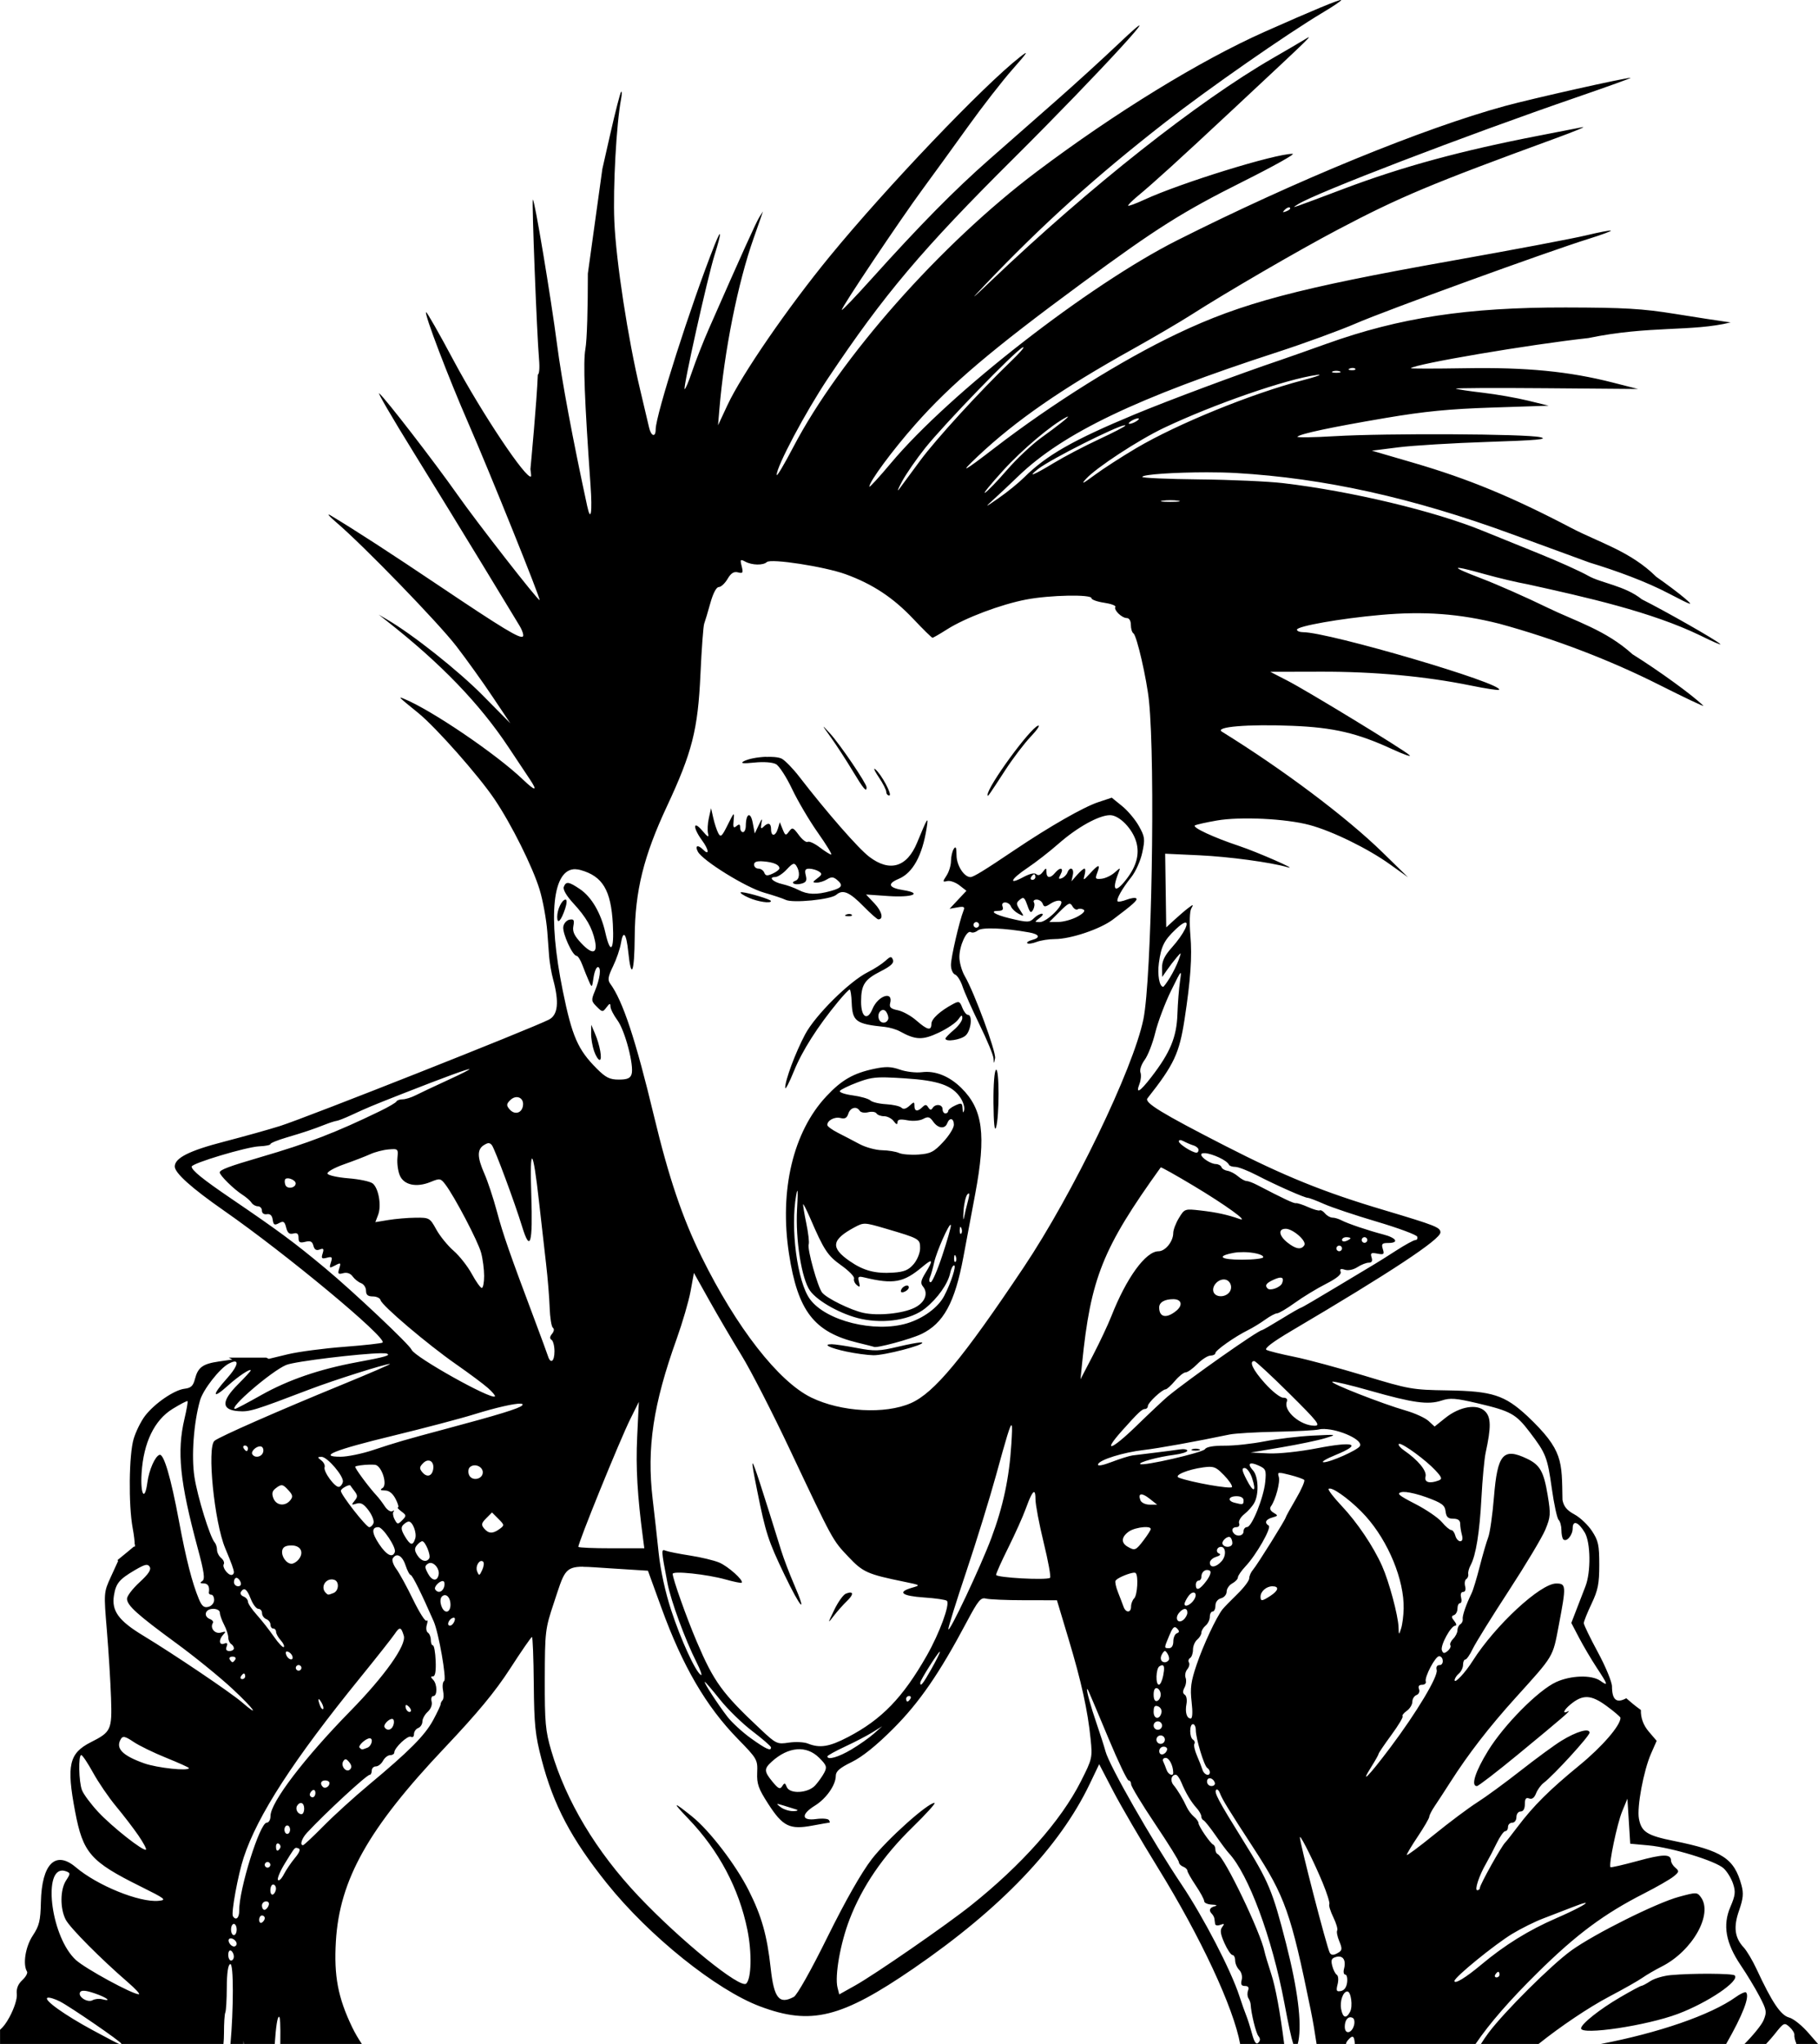 <?xml version="1.0" encoding="UTF-8" standalone="no"?>
<!-- Created with Inkscape (http://www.inkscape.org/) -->

<svg
   width="47.926mm"
   height="53.849mm"
   viewBox="0 0 47.926 53.849"
   version="1.1"
   id="svg9832"
   xml:space="preserve"
   inkscape:version="1.2 (dc2aedaf03, 2022-05-15)"
   sodipodi:docname="Screaming punk woman.svg"
   xmlns:inkscape="http://www.inkscape.org/namespaces/inkscape"
   xmlns:sodipodi="http://sodipodi.sourceforge.net/DTD/sodipodi-0.dtd"
   xmlns="http://www.w3.org/2000/svg"
   xmlns:svg="http://www.w3.org/2000/svg"
   xmlns:rdf="http://www.w3.org/1999/02/22-rdf-syntax-ns#"
   xmlns:cc="http://creativecommons.org/ns#"
   xmlns:dc="http://purl.org/dc/elements/1.1/"><title
     id="title9878">Screaming punk woman</title><sodipodi:namedview
     id="namedview9834"
     pagecolor="#ffffff"
     bordercolor="#666666"
     borderopacity="1.0"
     inkscape:showpageshadow="2"
     inkscape:pageopacity="0.0"
     inkscape:pagecheckerboard="0"
     inkscape:deskcolor="#d1d1d1"
     inkscape:document-units="mm"
     showgrid="false"
     inkscape:zoom="0.56313595"
     inkscape:cx="158.04354"
     inkscape:cy="462.58812"
     inkscape:window-width="1920"
     inkscape:window-height="991"
     inkscape:window-x="-9"
     inkscape:window-y="-9"
     inkscape:window-maximized="1"
     inkscape:current-layer="layer1" /><defs
     id="defs9829" /><g
     inkscape:label="Lager 1"
     inkscape:groupmode="layer"
     id="layer1"
     transform="translate(45.604,24.308)"><path
       id="path9848"
       style="fill:#000000;stroke-width:0.074"
       d="m -10.248,-24.307 c -0.027,-0.027 -0.781,0.286 -2.019,0.837 -1.7,0.756 -3.944,2.133 -6.006,3.684 -2.537,1.909 -5.193,4.912 -6.42,7.26 -0.239,0.457 -0.435,0.786 -0.436,0.73 -0.004,-0.221 0.759,-1.656 1.352,-2.544 1.476,-2.208 2.482,-3.399 4.906,-5.807 2.264,-2.25 4.331,-4.507 2.749,-3.003 -0.408,0.387 -1.14,1.055 -1.628,1.483 -0.488,0.428 -1.289,1.132 -1.779,1.563 -0.918,0.807 -1.821,1.723 -3.117,3.162 -0.408,0.453 -0.752,0.812 -0.766,0.799 -0.033,-0.033 1.529,-2.364 2.136,-3.189 0.27,-0.367 0.803,-1.101 1.183,-1.631 0.38,-0.53 0.912,-1.214 1.182,-1.519 0.408,-0.462 0.44,-0.516 0.194,-0.323 -0.964,0.753 -3.519,3.431 -5.014,5.253 -1.106,1.348 -2.321,3.114 -2.694,3.913 l -0.25,0.536 0.034,-0.408 c 0.129,-1.55 0.488,-3.346 0.905,-4.523 0.079,-0.224 0.167,-0.475 0.195,-0.556 l 0.05,-0.148 -0.094,0.148 c -0.084,0.132 -0.455,0.952 -1.325,2.929 -0.153,0.347 -0.353,0.856 -0.446,1.132 -0.093,0.276 -0.183,0.488 -0.2,0.471 -0.043,-0.043 0.605,-2.945 0.789,-3.531 0.191,-0.61 0.191,-0.742 -0.001,-0.26 -0.614,1.545 -1.551,4.475 -1.551,4.851 0,0.223 -0.122,0.188 -0.175,-0.05 -0.025,-0.112 -0.129,-0.554 -0.232,-0.982 -0.322,-1.341 -0.638,-3.395 -0.683,-4.449 -0.038,-0.893 0.054,-2.568 0.177,-3.215 0.024,-0.128 0.025,-0.216 0.002,-0.195 -0.023,0.021 -0.152,0.521 -0.286,1.111 l -0.209,0.922 -0.382,2.754 c 3.42e-4,0.898 -0.021,1.745 -0.066,1.996 -0.06,0.341 -0.023,1.32 0.136,3.577 0.051,0.723 0.008,0.995 -0.087,0.556 -0.38,-1.754 -0.672,-3.316 -0.793,-4.245 -0.166,-1.271 -0.6,-3.87 -0.64,-3.83 -0.031,0.031 0.105,3.532 0.162,4.189 0.023,0.259 0.005,0.405 -0.031,0.421 -0.027,0.706 -0.185,2.382 -0.195,2.489 0.015,0.107 0.023,0.184 0.016,0.192 -0.111,0.111 -1.303,-1.672 -2.042,-3.055 -0.382,-0.716 -0.708,-1.288 -0.725,-1.271 -0.049,0.049 0.582,1.705 1.122,2.942 0.559,1.281 1.901,4.612 1.871,4.642 -0.032,0.032 -1.646,-2.036 -2.175,-2.789 -0.597,-0.848 -1.889,-2.521 -2.052,-2.656 -0.064,-0.053 0.34,0.641 0.898,1.542 0.558,0.901 1.381,2.243 1.83,2.982 0.449,0.739 0.882,1.453 0.963,1.586 0.081,0.133 0.124,0.265 0.096,0.294 -0.07,0.07 -0.522,-0.203 -2.208,-1.335 -1.296,-0.87 -2.202,-1.458 -2.855,-1.85 -0.122,-0.074 -0.056,0.009 0.148,0.183 0.723,0.618 2.681,2.637 3.16,3.258 0.267,0.347 0.697,0.945 0.954,1.331 l 0.469,0.7 -0.734,-0.742 c -0.644,-0.65 -1.844,-1.601 -2.514,-1.991 l -0.222,-0.13 0.222,0.175 c 1.419,1.114 2.441,2.174 3.205,3.326 0.23,0.347 0.479,0.721 0.553,0.831 0.22,0.327 0.156,0.332 -0.18,0.011 -0.707,-0.674 -2.41,-1.829 -3.133,-2.125 -0.166,-0.068 -0.159,-0.061 0.381,0.378 0.465,0.379 1.582,1.641 2.003,2.264 0.446,0.659 1.007,1.784 1.191,2.385 0.087,0.285 0.178,0.786 0.203,1.112 l 0.044,0.593 c 0.015,0.232 0.071,0.522 0.107,0.651 0.166,0.612 0.131,0.947 -0.11,1.07 -0.473,0.241 -6.386,2.579 -7.081,2.8 -0.285,0.091 -0.953,0.277 -1.483,0.415 -0.916,0.237 -1.298,0.43 -1.298,0.654 0,0.17 0.442,0.567 1.293,1.16 1.656,1.153 4.308,3.357 4.186,3.478 -0.021,0.021 -0.479,0.072 -1.017,0.113 -0.539,0.041 -1.205,0.129 -1.482,0.196 l -0.502,0.121 -0.066,-0.033 h -0.99 l 0.097,0.05 -0.356,0.052 c -0.426,0.062 -0.551,0.153 -0.631,0.461 -0.047,0.183 -0.105,0.237 -0.274,0.257 -0.273,0.032 -0.792,0.388 -1.042,0.715 -0.107,0.14 -0.241,0.411 -0.299,0.603 -0.125,0.415 -0.14,1.741 -0.026,2.355 0.035,0.189 0.052,0.344 0.053,0.426 l 0.013,0.03 c 0,0 -0.011,0.009 -0.011,0.009 -5.32e-4,0.005 0.002,0.023 0.001,0.026 -0.002,0.006 -0.011,8.41e-4 -0.022,-0.008 -0.039,0.033 -0.262,0.219 -0.435,0.359 l 0.017,0.022 -0.19,0.415 c -0.19,0.415 -0.19,0.416 -0.106,1.426 0.046,0.556 0.095,1.352 0.109,1.768 0.028,0.839 0.003,0.896 -0.53,1.165 -0.577,0.292 -0.649,0.605 -0.417,1.827 0.207,1.094 0.404,1.319 1.725,1.974 0.662,0.329 0.698,0.357 0.474,0.379 -0.502,0.048 -1.612,-0.402 -2.181,-0.885 -0.535,-0.453 -0.898,-0.09 -0.92,0.919 -0.011,0.492 -0.042,0.622 -0.215,0.883 -0.193,0.291 -0.267,0.758 -0.151,0.946 0.024,0.039 -0.032,0.14 -0.124,0.226 -0.113,0.105 -0.16,0.223 -0.145,0.365 0.013,0.125 -0.065,0.37 -0.193,0.609 -0.081,0.15 -0.163,0.261 -0.249,0.334 v 0.373 h 3.139 c -0.07,-0.027 -0.234,-0.114 -0.683,-0.355 -0.758,-0.408 -1.332,-0.819 -1.202,-0.862 0.044,-0.015 0.191,0.03 0.326,0.099 0.278,0.143 1.618,1.063 1.618,1.112 0,0.002 -5.05e-4,0.004 -5.89e-4,0.006 h 2.692 c 0.008,-0.081 0.014,-0.177 0.014,-0.289 -7e-4,-0.255 0.015,-0.497 0.035,-0.538 0.02,-0.041 0.038,-0.338 0.039,-0.661 0.002,-0.382 0.033,-0.597 0.09,-0.616 0.096,-0.032 0.087,1.22 0.007,2.104 h 0.342 l 0.003,-0.085 0.007,0.085 h 0.815 c 0.032,-0.462 0.07,-0.716 0.113,-0.716 0.029,0 0.041,0.174 0.034,0.716 h 2.149 c -0.097,-0.144 -0.184,-0.293 -0.258,-0.447 -0.372,-0.776 -0.48,-1.346 -0.426,-2.256 0.096,-1.624 0.855,-2.974 2.863,-5.095 0.871,-0.92 1.336,-1.481 1.73,-2.09 0.296,-0.458 0.555,-0.833 0.576,-0.834 0.02,-8.41e-4 0.042,0.557 0.048,1.24 0.01,1.076 0.037,1.34 0.204,1.982 0.315,1.21 0.783,2.097 1.727,3.274 1.109,1.383 2.878,2.803 4.034,3.237 1.342,0.504 2.14,0.307 4.045,-0.999 2.298,-1.576 3.848,-3.197 4.645,-4.86 l 0.25,-0.522 0.372,0.714 c 0.205,0.393 0.733,1.298 1.174,2.012 1.14,1.846 1.997,3.694 2.17,4.645 h 1.161 c -0.108,-0.844 -0.227,-1.497 -0.343,-1.849 -0.083,-0.253 -0.161,-0.514 -0.174,-0.579 -0.096,-0.498 -1.058,-2.5 -1.238,-2.575 -0.032,-0.014 -0.059,-0.069 -0.059,-0.124 0,-0.054 -0.025,-0.11 -0.056,-0.124 -0.08,-0.035 -0.389,-0.488 -0.389,-0.569 0,-0.037 -0.053,-0.113 -0.119,-0.167 -0.065,-0.054 -0.15,-0.167 -0.189,-0.25 -0.101,-0.22 -0.24,-0.452 -0.351,-0.585 -0.095,-0.114 -0.059,-0.271 0.062,-0.271 0.034,0 0.1,0.092 0.146,0.204 0.113,0.274 0.252,0.508 0.401,0.673 0.068,0.075 0.123,0.172 0.123,0.217 0,0.044 0.026,0.092 0.059,0.105 0.032,0.014 0.174,0.191 0.315,0.394 0.141,0.203 0.298,0.414 0.349,0.468 0.521,0.556 1.142,2.227 1.466,3.944 0.112,0.594 0.183,0.927 0.236,1.086 h 0.119 c 0.006,-0.025 0.012,-0.047 0.018,-0.079 0.091,-0.487 -0.021,-1.371 -0.327,-2.567 -0.355,-1.388 -0.456,-1.629 -1.143,-2.731 -0.645,-1.036 -0.761,-1.255 -0.698,-1.317 0.026,-0.026 0.071,0.015 0.1,0.093 0.059,0.159 0.226,0.431 0.882,1.438 0.834,1.28 0.987,1.713 1.509,4.267 0.06,0.293 0.11,0.594 0.155,0.897 h 0.777 c 0.001,-0.026 0.016,-0.058 0.044,-0.092 0.06,-0.072 0.104,-0.106 0.135,-0.095 0.031,0.011 0.045,0.083 0.053,0.187 h 3.183 c 0.37,-0.546 0.911,-1.164 1.633,-1.876 1.024,-1.01 1.753,-1.552 2.813,-2.091 0.326,-0.166 0.671,-0.364 0.766,-0.439 0.155,-0.123 0.16,-0.147 0.056,-0.234 -0.064,-0.053 -0.117,-0.139 -0.117,-0.191 0,-0.177 -0.207,-0.174 -0.888,0.013 -0.375,0.102 -0.693,0.175 -0.707,0.161 -0.054,-0.054 0.176,-1.152 0.308,-1.47 l 0.138,-0.334 0.037,0.593 0.037,0.593 0.482,0.044 c 0.615,0.057 1.767,0.408 1.981,0.605 0.091,0.083 0.202,0.265 0.248,0.404 0.071,0.214 0.06,0.309 -0.071,0.613 -0.207,0.481 -0.122,0.954 0.277,1.542 0.158,0.234 0.38,0.6 0.492,0.815 0.187,0.357 0.196,0.411 0.106,0.628 -0.05,0.12 -0.269,0.39 -0.501,0.624 H 0.954 C 1.039,29.448 1.123,29.354 1.18,29.281 1.419,28.978 1.435,28.97 1.57,29.092 c 0.078,0.07 0.135,0.164 0.129,0.208 -0.007,0.044 0.015,0.143 0.048,0.219 0.003,0.006 0.002,0.015 0.004,0.021 H 2.322 C 2.246,29.453 2.176,29.375 2.094,29.278 1.912,29.064 1.681,28.876 1.56,28.844 1.339,28.786 1.109,28.443 0.701,27.565 0.596,27.34 0.445,27.086 0.365,27 0.124,26.74 0.088,26.46 0.242,26.023 0.351,25.709 0.364,25.574 0.304,25.355 0.112,24.653 -0.2,24.45 -1.478,24.192 -2.185,24.05 -2.333,23.955 -2.399,23.605 c -0.057,-0.303 0.124,-1.269 0.32,-1.714 l 0.148,-0.336 -0.205,-0.24 c -0.148,-0.172 -0.217,-0.367 -0.211,-0.573 -0.151,-0.107 -0.284,-0.22 -0.385,-0.309 -0.263,0.142 -0.375,0.038 -0.377,-0.313 -5.604e-4,-0.117 -0.168,-0.522 -0.372,-0.899 -0.204,-0.377 -0.371,-0.722 -0.371,-0.767 0,-0.045 0.092,-0.274 0.204,-0.51 0.17,-0.358 0.204,-0.527 0.204,-1.027 0,-0.521 -0.025,-0.636 -0.193,-0.891 -0.106,-0.161 -0.315,-0.358 -0.463,-0.437 -0.197,-0.106 -0.281,-0.208 -0.314,-0.381 -0.02,-1.024 0.029,-1.304 -0.924,-2.207 -0.601,-0.556 -0.924,-0.66 -2.109,-0.679 -0.924,-0.014 -1.014,-0.03 -2.187,-0.386 -0.673,-0.204 -1.507,-0.429 -1.854,-0.499 -0.347,-0.07 -0.675,-0.152 -0.729,-0.182 -0.066,-0.036 0.159,-0.207 0.667,-0.507 2.606,-1.537 3.918,-2.403 3.918,-2.587 0,-0.133 -0.118,-0.18 -1.483,-0.588 C -10.692,7.106 -11.737,6.683 -13.304,5.881 -14.982,5.022 -15.444,4.74 -15.355,4.628 c 0.703,-0.891 0.84,-1.183 0.979,-2.087 0.159,-1.038 0.201,-1.643 0.153,-2.207 -0.028,-0.329 -0.019,-0.631 0.022,-0.704 0.064,-0.116 0.057,-0.118 -0.072,-0.021 -0.079,0.059 -0.243,0.199 -0.365,0.311 l -0.222,0.204 -0.014,-0.971 -0.014,-0.97 0.903,0.042 c 0.783,0.037 1.874,0.184 2.321,0.313 0.332,0.096 -0.801,-0.401 -1.27,-0.557 -0.672,-0.223 -1.252,-0.493 -1.169,-0.543 0.036,-0.022 0.294,-0.08 0.575,-0.129 0.621,-0.108 1.824,-0.05 2.448,0.118 0.601,0.162 1.534,0.618 2.116,1.035 l 0.479,0.343 -0.671,-0.655 c -0.955,-0.932 -2.62,-2.182 -4.235,-3.181 -0.207,-0.128 0.682,-0.203 1.855,-0.155 1.089,0.044 1.711,0.189 2.638,0.617 0.309,0.142 0.511,0.212 0.45,0.155 -0.158,-0.147 -2.692,-1.692 -3.225,-1.966 l -0.445,-0.229 1.335,-0.003 c 1.405,-0.004 2.763,0.122 3.954,0.365 0.39,0.08 0.724,0.13 0.742,0.113 0.155,-0.155 -4.484,-1.519 -5.169,-1.519 -0.087,0 -0.158,-0.03 -0.158,-0.066 0,-0.092 1.144,-0.294 2.2,-0.388 1.15,-0.103 2.082,-0.034 3.134,0.231 1.479,0.403 2.94,0.969 4.193,1.599 0.693,0.349 1.227,0.602 1.186,0.562 -0.281,-0.276 -1.159,-0.914 -1.868,-1.357 -0.7,-0.636 -1.502,-0.868 -2.236,-1.225 -0.544,-0.266 -1.328,-0.612 -1.742,-0.77 -0.431,-0.164 -0.639,-0.257 -0.623,-0.276 0.004,-0.005 0.022,-0.005 0.054,-7.285e-4 0.096,0.013 0.316,0.068 0.662,0.165 0.351,0.098 0.854,0.217 1.119,0.264 1.558,0.344 3.258,0.723 4.554,1.349 0.33,0.164 0.566,0.266 0.525,0.225 -0.104,-0.103 -1.429,-0.858 -2.065,-1.177 -0.45,-0.362 -1.069,-0.424 -1.419,-0.623 -0.204,-0.116 -0.788,-0.379 -1.298,-0.584 -0.51,-0.205 -1.171,-0.473 -1.469,-0.595 -1.272,-0.522 -3.484,-1.05 -5.278,-1.26 -0.387,-0.045 -1.38,-0.09 -2.205,-0.098 -0.825,-0.009 -1.501,-0.038 -1.501,-0.065 -8.41e-4,-0.068 0.878,-0.121 1.701,-0.122 0.274,-1.22e-4 0.542,0.006 0.769,0.019 2.326,0.135 4.661,0.652 7.279,1.612 0.775,0.284 1.692,0.62 2.039,0.746 0.721,0.22 1.501,0.504 2.113,0.827 0.602,0.313 0.642,0.325 0.408,0.122 -0.143,-0.124 -0.485,-0.382 -0.76,-0.573 -0.677,-0.672 -1.507,-0.903 -2.243,-1.288 -1.559,-0.817 -2.713,-1.293 -4.147,-1.712 l -1.107,-0.323 0.699,-0.088 c 0.385,-0.049 1.45,-0.113 2.368,-0.143 1.289,-0.042 1.601,-0.071 1.372,-0.124 -0.381,-0.089 -4.06,-0.107 -5.412,-0.027 -0.571,0.034 -1.016,0.04 -0.99,0.014 0.078,-0.078 0.895,-0.251 2.322,-0.493 1.028,-0.174 1.679,-0.238 2.819,-0.275 l 1.483,-0.049 -0.544,-0.133 c -0.299,-0.073 -0.833,-0.167 -1.186,-0.208 -0.353,-0.041 -0.676,-0.089 -0.716,-0.107 -0.041,-0.018 1.023,-0.023 2.363,-0.012 l 2.437,0.02 -0.658,-0.168 c -1.158,-0.296 -2.283,-0.406 -3.89,-0.379 -0.805,0.013 -1.453,0.013 -1.44,-5.88e-4 0.113,-0.113 3.15,-0.628 4.68,-0.794 1.6,-0.334 2.74,-0.161 3.752,-0.413 l -0.113,-0.015 c -0.171,-0.023 -0.777,-0.116 -1.348,-0.208 -0.872,-0.14 -1.335,-0.167 -2.892,-0.17 -2.594,-0.004 -4.373,0.266 -6.302,0.957 -0.489,0.175 -1.04,0.369 -1.223,0.431 -1.05,0.353 -2.952,1.062 -3.837,1.43 -1.614,0.671 -2.326,1.077 -2.909,1.657 -0.145,0.144 -0.446,0.389 -0.67,0.544 -0.368,0.256 -0.382,0.26 -0.147,0.047 0.143,-0.129 0.443,-0.411 0.667,-0.627 1.181,-1.133 3.119,-2.06 6.821,-3.262 0.714,-0.232 1.648,-0.573 2.076,-0.758 0.806,-0.349 5.059,-1.893 6.135,-2.228 0.336,-0.105 0.6,-0.202 0.585,-0.216 -0.014,-0.014 -0.306,0.042 -0.649,0.124 -0.342,0.083 -1.94,0.385 -3.551,0.671 -4.063,0.722 -5.535,1.113 -7.229,1.919 -1.468,0.698 -3.295,1.841 -4.81,3.005 -0.839,0.646 -0.961,0.707 -0.455,0.23 1,-0.943 2.212,-1.782 4.068,-2.816 0.565,-0.315 1.266,-0.726 1.557,-0.912 0.899,-0.577 2.839,-1.705 3.858,-2.241 1.645,-0.867 2.466,-1.211 5.753,-2.412 0.51,-0.186 0.827,-0.318 0.704,-0.293 -0.122,0.025 -0.623,0.123 -1.112,0.217 -2.073,0.399 -3.629,0.822 -5.179,1.407 -0.577,0.218 -1.115,0.419 -1.197,0.446 -0.145,0.049 -0.145,0.047 -0.005,-0.041 0.464,-0.295 4.387,-1.8 7.345,-2.817 0.816,-0.281 1.455,-0.511 1.421,-0.512 -0.141,-0.004 -2.594,0.546 -3.312,0.742 -2.149,0.586 -5.524,1.968 -8.638,3.537 -2.333,1.175 -6.008,4.033 -7.55,5.872 -0.313,0.373 -0.569,0.652 -0.569,0.62 5.32e-4,-0.134 0.609,-0.958 1.208,-1.635 0.942,-1.066 2.02,-1.979 4.39,-3.722 1.985,-1.46 2.654,-1.881 4.255,-2.683 0.8,-0.4 1.387,-0.728 1.306,-0.729 -0.46,-0.003 -2.949,0.766 -3.911,1.209 -0.234,0.108 -0.426,0.178 -0.426,0.155 0,-0.023 0.108,-0.13 0.24,-0.24 0.459,-0.382 1.068,-0.935 2.541,-2.31 2.184,-2.039 2.115,-1.972 1.854,-1.814 -0.122,0.074 -0.495,0.292 -0.828,0.484 -1.975,1.141 -4.806,3.377 -7.402,5.846 -0.56,0.533 -0.59,0.554 -0.185,0.129 1.524,-1.599 2.917,-2.855 4.76,-4.291 1.137,-0.886 3.216,-2.333 4.158,-2.894 0.277,-0.165 0.492,-0.311 0.478,-0.325 z m -1.373,5.463 c 0.01,3e-4 0.018,0.003 0.023,0.009 0.023,0.023 -0.018,0.064 -0.092,0.092 -0.106,0.04 -0.114,0.032 -0.041,-0.042 0.025,-0.025 0.053,-0.044 0.077,-0.053 0.012,-0.005 0.023,-0.007 0.033,-0.006 z m -7.005,3.684 c 0.027,0.006 -0.103,0.156 -0.32,0.364 -0.817,0.784 -1.98,2.054 -2.399,2.621 -0.227,0.307 -0.473,0.641 -0.547,0.741 -0.074,0.101 -0.044,0.017 0.066,-0.187 0.11,-0.204 0.386,-0.602 0.613,-0.886 0.511,-0.639 2.36,-2.546 2.566,-2.647 0.01,-0.005 0.017,-0.007 0.021,-0.006 z m 8.688,0.546 c 0.026,0.001 0.048,0.008 0.06,0.02 0.025,0.025 -0.019,0.042 -0.097,0.039 -0.086,-0.004 -0.104,-0.021 -0.045,-0.045 0.027,-0.011 0.056,-0.015 0.082,-0.014 z m -0.439,0.075 c 0.034,0 0.067,0.005 0.093,0.015 0.051,0.021 0.009,0.037 -0.093,0.037 -0.102,0 -0.144,-0.017 -0.093,-0.037 0.025,-0.01 0.059,-0.015 0.093,-0.015 z m -0.443,0.108 c 0.015,0.011 -0.144,0.063 -0.426,0.137 -1.37,0.358 -3.314,1.15 -4.404,1.792 -0.383,0.226 -0.879,0.547 -1.103,0.713 -0.306,0.227 -0.361,0.252 -0.222,0.098 0.268,-0.295 1.388,-1.028 2.056,-1.345 1.311,-0.622 3.229,-1.286 4.024,-1.393 0.046,-0.006 0.07,-0.007 0.076,-0.003 z m -6.634,1.098 c 0.045,-0.003 -0.254,0.236 -0.695,0.553 -0.247,0.177 -0.656,0.561 -0.908,0.853 -0.252,0.292 -0.513,0.561 -0.579,0.6 -0.066,0.038 0.147,-0.224 0.473,-0.582 0.507,-0.557 1.276,-1.205 1.668,-1.407 0.021,-0.011 0.034,-0.016 0.041,-0.017 z m 1.85,0.047 c 0.041,0 0.024,0.032 -0.037,0.072 -0.061,0.04 -0.145,0.072 -0.185,0.072 -0.041,0 -0.024,-0.032 0.037,-0.072 0.061,-0.04 0.145,-0.072 0.185,-0.072 z m -0.356,0.182 c 0.014,-0.002 0.022,4.76e-4 0.022,0.007 0,0.022 -0.312,0.184 -0.693,0.361 -0.381,0.177 -0.918,0.459 -1.194,0.626 -0.534,0.324 -0.716,0.394 -0.412,0.157 0.338,-0.263 2.062,-1.127 2.277,-1.151 z m 1.208,1.974 c 0.074,0 0.148,0.004 0.204,0.013 0.112,0.017 0.02,0.031 -0.204,0.031 -0.224,0 -0.316,-0.014 -0.204,-0.031 0.056,-0.009 0.13,-0.013 0.204,-0.013 z m -11.312,1.581 c 0.007,-0.003 0.017,-0.003 0.031,0.002 0.019,0.006 0.044,0.019 0.077,0.036 0.179,0.096 0.472,0.101 0.567,0.011 0.105,-0.1 1.522,0.119 2.077,0.32 0.71,0.258 1.252,0.615 1.781,1.174 0.26,0.275 0.489,0.5 0.509,0.5 0.02,0 0.194,-0.1 0.387,-0.223 0.478,-0.303 1.418,-0.657 2.083,-0.784 0.62,-0.119 1.722,-0.141 1.722,-0.035 0,0.038 0.15,0.092 0.333,0.119 0.183,0.027 0.316,0.077 0.296,0.11 -0.05,0.08 0.171,0.294 0.303,0.294 0.063,0 0.106,0.074 0.106,0.181 0,0.1 0.031,0.2 0.068,0.223 0.087,0.054 0.351,1.202 0.41,1.783 0.17,1.677 0.071,7.323 -0.148,8.383 -0.27,1.312 -1.854,4.592 -3.157,6.537 -1.608,2.402 -2.359,3.306 -2.971,3.575 -0.681,0.3 -1.843,0.235 -2.628,-0.147 -0.863,-0.42 -1.971,-1.841 -2.891,-3.705 -0.506,-1.027 -0.866,-2.09 -1.254,-3.707 -0.485,-2.02 -0.822,-3.039 -1.156,-3.493 -0.07,-0.095 -0.055,-0.188 0.076,-0.457 0.09,-0.186 0.183,-0.457 0.207,-0.602 0.06,-0.369 0.143,-0.273 0.194,0.223 0.078,0.758 0.163,0.557 0.17,-0.402 0.009,-1.203 0.235,-2.118 0.848,-3.429 0.667,-1.427 0.818,-2.02 0.885,-3.481 0.031,-0.673 0.075,-1.273 0.099,-1.335 0.023,-0.061 0.096,-0.303 0.161,-0.538 0.073,-0.262 0.159,-0.426 0.223,-0.426 0.058,0 0.162,-0.096 0.231,-0.213 0.091,-0.155 0.166,-0.202 0.275,-0.174 0.13,0.034 0.142,0.013 0.098,-0.162 -0.026,-0.103 -0.034,-0.151 -0.013,-0.161 z m 7.827,4.358 c -0.209,0.062 -1.338,1.608 -1.333,1.826 0.001,0.061 0.016,0.04 0.469,-0.657 0.198,-0.304 0.498,-0.699 0.667,-0.877 0.169,-0.178 0.258,-0.309 0.197,-0.291 z m -5.656,0.032 c 0.004,0.014 0.069,0.106 0.199,0.287 0.146,0.204 0.401,0.596 0.566,0.871 0.29,0.481 0.369,0.575 0.369,0.436 0,-0.101 -0.698,-1.13 -0.962,-1.418 -0.117,-0.127 -0.175,-0.19 -0.171,-0.176 z m -1.516,0.789 c -0.226,0.009 -0.474,0.053 -0.594,0.121 -0.091,0.052 -0.008,0.061 0.285,0.031 0.246,-0.025 0.477,-0.008 0.569,0.041 0.085,0.045 0.277,0.341 0.426,0.656 0.15,0.315 0.455,0.833 0.679,1.15 0.224,0.317 0.382,0.577 0.353,0.577 -0.03,0 -0.166,-0.085 -0.302,-0.189 -0.137,-0.104 -0.28,-0.17 -0.318,-0.146 -0.038,0.024 -0.144,-0.057 -0.234,-0.179 -0.15,-0.203 -0.172,-0.211 -0.258,-0.095 -0.086,0.117 -0.1,0.112 -0.169,-0.058 l -0.075,-0.185 -0.05,0.167 c -0.061,0.207 -0.18,0.219 -0.18,0.019 0,-0.166 -0.077,-0.19 -0.203,-0.063 -0.064,0.064 -0.076,0.041 -0.051,-0.093 0.028,-0.145 0.015,-0.137 -0.071,0.045 l -0.105,0.222 -0.054,-0.285 c -0.057,-0.301 -0.179,-0.246 -0.182,0.082 -6.16e-4,0.092 -0.035,0.167 -0.075,0.167 -0.041,0 -0.074,-0.054 -0.074,-0.12 0,-0.091 -0.024,-0.101 -0.098,-0.039 -0.079,0.065 -0.093,0.034 -0.074,-0.158 0.022,-0.223 0.012,-0.215 -0.154,0.121 -0.156,0.314 -0.188,0.343 -0.251,0.222 -0.04,-0.076 -0.099,-0.255 -0.131,-0.397 l -0.059,-0.26 -0.058,0.26 c -0.032,0.143 -0.041,0.326 -0.021,0.408 0.029,0.114 -0.007,0.096 -0.151,-0.074 -0.25,-0.295 -0.254,-0.08 -0.005,0.258 0.18,0.245 0.196,0.411 0.022,0.237 -0.137,-0.137 -0.22,-0.103 -0.135,0.056 0.128,0.239 1.266,0.943 1.745,1.08 0.245,0.07 0.5,0.155 0.568,0.189 0.184,0.093 1.191,-0.006 1.336,-0.132 0.173,-0.15 0.348,-0.075 0.728,0.313 0.18,0.183 0.351,0.334 0.38,0.334 0.147,0 0.096,-0.212 -0.101,-0.42 l -0.222,-0.235 0.591,0.041 c 0.628,0.043 0.917,-0.072 0.392,-0.156 -0.39,-0.062 -0.434,-0.167 -0.123,-0.297 0.372,-0.155 0.624,-0.613 0.738,-1.343 0.051,-0.324 0.027,-0.287 -0.254,0.393 -0.267,0.646 -0.722,0.778 -1.261,0.367 -0.29,-0.222 -1.109,-1.158 -1.845,-2.11 -0.164,-0.213 -0.371,-0.425 -0.458,-0.472 -0.044,-0.023 -0.115,-0.038 -0.201,-0.045 -0.064,-0.005 -0.137,-0.006 -0.212,-0.003 z m 2.853,0.318 c -0.009,0.013 0.035,0.096 0.117,0.218 0.11,0.162 0.199,0.338 0.199,0.389 0,0.052 0.036,0.094 0.079,0.094 0.092,0 -0.207,-0.559 -0.368,-0.69 -0.015,-0.012 -0.024,-0.015 -0.027,-0.011 z m 6.26,0.759 -0.358,0.119 c -0.387,0.129 -1.276,0.637 -2.193,1.253 -0.814,0.548 -1.095,0.72 -1.174,0.72 -0.169,0 -0.366,-0.309 -0.367,-0.575 -8.41e-4,-0.207 -0.02,-0.25 -0.073,-0.167 -0.04,0.061 -0.072,0.204 -0.073,0.318 -6.17e-4,0.114 -0.053,0.286 -0.117,0.384 -0.108,0.165 -0.107,0.175 0.019,0.145 0.074,-0.018 0.218,0.033 0.32,0.112 l 0.185,0.144 -0.222,0.237 -0.222,0.237 0.208,-0.037 c 0.17,-0.031 0.199,-0.015 0.16,0.083 -0.11,0.276 -0.332,1.235 -0.332,1.432 0,0.118 0.048,0.231 0.108,0.254 0.059,0.023 0.148,0.163 0.197,0.313 0.049,0.149 0.251,0.602 0.448,1.006 0.198,0.404 0.364,0.805 0.369,0.89 0.01,0.153 0.01,0.153 0.041,-0.003 0.032,-0.164 -0.546,-1.733 -0.798,-2.163 -0.079,-0.135 -0.143,-0.362 -0.143,-0.504 0,-0.301 0.195,-0.722 0.303,-0.655 0.041,0.025 0.123,0.005 0.183,-0.045 0.105,-0.088 0.702,-0.065 1.349,0.051 0.279,0.05 0.313,0.139 0.077,0.201 -0.09,0.024 -0.145,0.062 -0.121,0.085 0.023,0.023 0.132,0.008 0.243,-0.034 0.11,-0.042 0.328,-0.076 0.484,-0.076 0.415,0 1.195,-0.262 1.529,-0.514 0.545,-0.41 0.659,-0.514 0.615,-0.558 -0.024,-0.024 -0.137,-0.009 -0.25,0.034 -0.113,0.043 -0.221,0.064 -0.239,0.045 -0.046,-0.046 0.115,-0.334 0.359,-0.639 0.114,-0.143 0.245,-0.434 0.29,-0.648 0.076,-0.355 0.068,-0.415 -0.09,-0.698 -0.095,-0.17 -0.295,-0.408 -0.445,-0.528 z m -0.044,0.461 c 0.244,0 0.595,0.361 0.692,0.712 0.087,0.314 0.005,0.626 -0.253,0.964 -0.303,0.398 -0.406,0.325 -0.218,-0.156 0.057,-0.147 0.056,-0.147 -0.104,-0.006 -0.089,0.078 -0.243,0.151 -0.342,0.161 -0.163,0.017 -0.174,0.001 -0.112,-0.161 0.089,-0.234 0.034,-0.227 -0.195,0.024 -0.173,0.189 -0.183,0.192 -0.14,0.037 0.025,-0.092 0.024,-0.167 -0.003,-0.167 -0.027,0 -0.115,0.075 -0.196,0.167 l -0.147,0.167 0.036,-0.167 c 0.039,-0.182 -0.078,-0.232 -0.144,-0.061 -0.022,0.058 -0.089,0.124 -0.148,0.147 -0.086,0.033 -0.092,0.012 -0.029,-0.105 0.092,-0.172 -0.015,-0.197 -0.149,-0.035 -0.123,0.149 -0.222,0.141 -0.225,-0.019 -0.002,-0.122 -0.008,-0.122 -0.099,-0.003 -0.061,0.081 -0.122,0.101 -0.167,0.057 -0.045,-0.045 -0.171,-0.017 -0.346,0.077 -0.41,0.22 -0.332,0.052 0.114,-0.246 0.214,-0.143 0.584,-0.431 0.822,-0.64 0.491,-0.431 1.062,-0.747 1.351,-0.747 z m -9.248,1.215 c 0.031,-0.002 0.069,-5.605e-4 0.112,0.003 0.265,0.021 0.419,0.088 0.419,0.183 0,0.032 -0.081,0.095 -0.179,0.139 -0.142,0.065 -0.188,0.06 -0.22,-0.025 -0.023,-0.059 -0.092,-0.107 -0.155,-0.107 -0.062,0 -0.114,-0.047 -0.114,-0.105 0,-0.055 0.042,-0.084 0.136,-0.088 z m 0.914,0.068 c 0.024,0.002 0.044,0.02 0.065,0.054 0.098,0.154 0.087,0.35 -0.022,0.389 -0.155,0.055 -0.023,0.125 0.151,0.079 0.129,-0.034 0.153,-0.08 0.118,-0.219 -0.035,-0.139 -0.015,-0.177 0.093,-0.176 0.076,6.165e-4 0.188,0.033 0.249,0.071 0.095,0.06 0.09,0.086 -0.037,0.182 -0.133,0.101 -0.135,0.112 -0.017,0.114 0.072,0.001 0.194,-0.037 0.272,-0.086 0.111,-0.069 0.167,-0.067 0.259,0.009 0.178,0.148 0.143,0.213 -0.161,0.298 -0.376,0.104 -0.61,0.097 -0.848,-0.027 -0.109,-0.057 -0.301,-0.126 -0.425,-0.154 -0.247,-0.054 -0.384,-0.187 -0.192,-0.187 0.066,0 0.203,-0.09 0.306,-0.201 0.077,-0.083 0.127,-0.129 0.164,-0.142 0.009,-0.003 0.018,-0.005 0.026,-0.004 z m -5.754,0.142 c 0.04,0.001 0.083,0.008 0.127,0.02 0.585,0.163 0.804,0.53 0.853,1.427 0.038,0.701 -0.064,0.816 -0.198,0.222 -0.117,-0.518 -0.364,-0.94 -0.671,-1.147 -0.295,-0.199 -0.367,-0.208 -0.425,-0.057 -0.026,0.069 0.072,0.237 0.256,0.436 0.334,0.362 0.492,0.636 0.566,0.983 0.074,0.344 -0.07,0.372 -0.357,0.068 -0.189,-0.201 -0.24,-0.31 -0.212,-0.457 0.03,-0.159 0.012,-0.188 -0.103,-0.167 -0.077,0.015 -0.15,0.099 -0.163,0.187 -0.025,0.174 0.245,0.765 0.349,0.765 0.035,0 0.104,0.108 0.154,0.241 0.049,0.133 0.127,0.324 0.172,0.426 0.08,0.182 0.083,0.18 0.123,-0.095 0.023,-0.154 0.074,-0.278 0.115,-0.275 0.094,0.007 0.056,0.306 -0.081,0.634 -0.098,0.235 -0.095,0.265 0.049,0.408 0.149,0.149 0.159,0.15 0.258,0.019 0.085,-0.112 0.103,-0.115 0.105,-0.02 0.001,0.063 0.084,0.226 0.184,0.361 0.2,0.271 0.443,1.199 0.372,1.421 -0.034,0.107 -0.115,0.141 -0.336,0.141 -0.24,0 -0.343,-0.051 -0.581,-0.289 -0.498,-0.498 -0.651,-0.847 -0.895,-2.045 -0.406,-1.994 -0.27,-3.227 0.336,-3.209 z m 12.085,0.131 c 0.018,0 0.033,0.033 0.033,0.074 0,0.041 -0.035,0.074 -0.078,0.074 -0.043,0 -0.058,-0.033 -0.033,-0.074 0.025,-0.041 0.06,-0.074 0.078,-0.074 z m -7.691,0.475 c -0.025,-0.002 -0.041,-0.001 -0.046,0.003 -0.018,0.018 0.079,0.082 0.217,0.142 0.242,0.106 0.583,0.156 0.583,0.087 0,-0.044 -0.582,-0.216 -0.754,-0.232 z m 7.376,0.154 c 0.052,-0.018 0.082,0.033 0.136,0.187 0.069,0.199 0.096,0.22 0.152,0.12 0.037,-0.067 0.047,-0.154 0.022,-0.194 -0.025,-0.04 0.007,-0.074 0.072,-0.074 0.065,0 0.137,0.049 0.159,0.108 0.036,0.094 0.065,0.093 0.217,-0.006 0.096,-0.063 0.213,-0.091 0.259,-0.063 0.117,0.072 -0.362,0.554 -0.551,0.554 -0.146,0 -0.146,-0.001 -0.004,-0.109 0.079,-0.06 0.105,-0.11 0.057,-0.111 -0.048,-0.001 -0.138,0.048 -0.199,0.109 -0.126,0.126 -0.171,0.126 -0.654,0.01 -0.386,-0.093 -0.541,-0.195 -0.298,-0.195 0.11,0 0.145,-0.034 0.116,-0.111 -0.026,-0.068 2.48e-4,-0.111 0.069,-0.111 0.061,0 0.129,0.048 0.152,0.106 0.022,0.059 0.112,0.144 0.199,0.191 0.153,0.082 0.154,0.079 0.04,-0.096 -0.106,-0.162 -0.106,-0.19 -0.005,-0.274 0.024,-0.02 0.044,-0.034 0.062,-0.04 z m -12.036,0.039 c -0.096,0 -0.221,0.257 -0.221,0.455 0,0.211 0.101,0.108 0.209,-0.214 0.045,-0.136 0.051,-0.241 0.013,-0.241 z m 13.289,0.111 c 0.029,2.3034e-4 0.049,0.023 0.072,0.064 0.038,0.068 0.101,0.105 0.139,0.081 0.038,-0.024 0.108,-0.019 0.155,0.009 0.053,0.033 -0.01,0.103 -0.167,0.187 -0.138,0.074 -0.361,0.136 -0.495,0.137 l -0.243,0.003 0.271,-0.271 c 0.119,-0.119 0.189,-0.183 0.236,-0.203 0.012,-0.005 0.023,-0.008 0.032,-0.008 z m -5.805,0.268 c -0.026,-0.001 -0.055,0.004 -0.082,0.014 -0.059,0.024 -0.042,0.041 0.045,0.045 0.078,0.003 0.122,-0.014 0.097,-0.039 -0.012,-0.012 -0.034,-0.019 -0.06,-0.02 z m 3.343,0.213 c 0.041,0 0.074,0.033 0.074,0.074 0,0.041 -0.033,0.074 -0.074,0.074 -0.041,0 -0.074,-0.033 -0.074,-0.074 0,-0.041 0.033,-0.074 0.074,-0.074 z m 5.492,0.017 c 0.139,-0.042 3.92e-4,0.278 -0.35,0.669 -0.178,0.199 -0.248,0.347 -0.245,0.519 l 0.004,0.241 0.126,-0.181 c 0.069,-0.1 0.184,-0.25 0.256,-0.334 0.127,-0.149 0.128,-0.148 0.051,0.069 -0.044,0.122 -0.147,0.33 -0.229,0.463 -0.082,0.133 -0.162,0.242 -0.178,0.242 -0.1,0 -0.156,-0.314 -0.113,-0.63 0.06,-0.439 0.137,-0.594 0.443,-0.884 0.111,-0.106 0.188,-0.16 0.235,-0.174 z M -22.129,0.91 c -0.029,0.004 -0.069,0.036 -0.138,0.099 -0.087,0.079 -0.293,0.212 -0.459,0.295 -0.487,0.244 -1.384,1.133 -1.653,1.638 -0.257,0.483 -0.531,1.217 -0.525,1.408 0.002,0.065 0.105,-0.132 0.229,-0.437 0.217,-0.537 0.627,-1.18 1.169,-1.836 0.143,-0.173 0.279,-0.315 0.301,-0.315 0.022,8e-7 0.046,0.152 0.053,0.338 0.019,0.504 0.109,0.569 0.877,0.647 0.122,0.012 0.302,0.066 0.4,0.12 0.409,0.226 0.594,0.231 1.018,0.031 0.223,-0.105 0.454,-0.261 0.513,-0.347 0.087,-0.124 0.108,-0.13 0.108,-0.034 0,0.067 -0.1,0.205 -0.222,0.308 -0.122,0.103 -0.222,0.206 -0.222,0.229 0,0.095 0.406,0.033 0.532,-0.081 0.143,-0.13 0.189,-0.545 0.06,-0.545 -0.042,0 -0.108,-0.085 -0.148,-0.188 -0.064,-0.168 -0.09,-0.179 -0.239,-0.099 -0.344,0.183 -0.575,0.394 -0.575,0.524 0,0.191 -0.106,0.167 -0.397,-0.088 -0.139,-0.122 -0.36,-0.244 -0.49,-0.27 -0.184,-0.037 -0.229,-0.078 -0.201,-0.185 0.088,-0.335 -0.319,-0.203 -0.466,0.151 -0.134,0.325 -0.3,0.22 -0.3,-0.19 0,-0.447 0.09,-0.585 0.519,-0.803 0.264,-0.134 0.353,-0.217 0.321,-0.3 -0.019,-0.05 -0.035,-0.074 -0.064,-0.07 z m 7.644,0.418 c 0.004,-0.002 0.006,-0.001 0.008,0.002 0.009,0.015 -0.001,0.089 -0.019,0.21 -0.028,0.184 -0.059,0.577 -0.069,0.874 -0.021,0.601 -0.189,1.007 -0.685,1.65 -0.307,0.398 -0.423,0.465 -0.315,0.182 0.039,-0.102 0.05,-0.237 0.025,-0.302 -0.025,-0.065 0.025,-0.212 0.111,-0.328 0.086,-0.116 0.212,-0.439 0.28,-0.718 0.068,-0.279 0.255,-0.774 0.414,-1.1 0.153,-0.313 0.225,-0.457 0.251,-0.472 z m -7.831,0.971 c 0.028,0.003 0.056,0.021 0.08,0.058 0.038,0.061 0.06,0.142 0.048,0.18 -0.04,0.127 -0.197,0.13 -0.245,0.006 -0.05,-0.13 0.033,-0.253 0.118,-0.244 z m -7.702,0.391 -0.003,0.23 c -0.002,0.126 0.034,0.335 0.078,0.463 0.045,0.128 0.111,0.233 0.146,0.233 0.078,0 0.007,-0.396 -0.126,-0.704 z m 7.826,1.116 c -0.103,-0.003 -0.214,0.012 -0.366,0.044 -0.551,0.117 -0.859,0.293 -1.263,0.726 -0.875,0.935 -1.24,2.473 -0.984,4.144 0.231,1.51 0.66,2.067 1.807,2.345 0.234,0.057 0.428,0.106 0.431,0.109 0.039,0.049 0.962,-0.198 1.247,-0.334 0.587,-0.279 0.887,-0.825 1.113,-2.033 0.065,-0.347 0.205,-1.095 0.312,-1.663 0.292,-1.558 0.203,-2.228 -0.367,-2.79 -0.316,-0.311 -0.688,-0.46 -1.038,-0.415 -0.157,0.02 -0.418,-0.01 -0.579,-0.067 -0.116,-0.041 -0.209,-0.062 -0.312,-0.066 z m -11.033,0.049 c 0.012,0.014 -0.186,0.115 -0.602,0.306 -0.335,0.154 -0.703,0.327 -0.818,0.386 -0.115,0.059 -0.271,0.107 -0.346,0.107 -0.075,0 -0.147,0.025 -0.161,0.056 -0.014,0.031 -0.208,0.145 -0.433,0.254 -1.164,0.565 -1.893,0.846 -3.151,1.213 -0.831,0.243 -1.075,0.334 -1.075,0.404 0,0.077 0.37,0.441 0.593,0.584 0.102,0.065 0.212,0.161 0.245,0.213 0.033,0.052 0.108,0.094 0.167,0.094 0.059,0 0.107,0.052 0.107,0.115 0,0.068 0.053,0.106 0.13,0.093 0.087,-0.015 0.138,0.034 0.154,0.145 0.02,0.139 0.047,0.154 0.165,0.091 0.119,-0.064 0.149,-0.045 0.19,0.117 0.036,0.142 0.085,0.184 0.187,0.157 0.102,-0.027 0.139,0.004 0.139,0.113 0,0.12 0.034,0.141 0.177,0.105 0.136,-0.034 0.186,-0.01 0.215,0.104 0.027,0.103 0.077,0.133 0.165,0.099 0.102,-0.039 0.117,-0.019 0.078,0.105 -0.041,0.129 -0.024,0.147 0.111,0.112 0.138,-0.036 0.153,-0.019 0.107,0.124 -0.048,0.152 -0.039,0.158 0.11,0.079 0.149,-0.08 0.158,-0.073 0.11,0.079 -0.045,0.142 -0.03,0.16 0.105,0.124 0.1,-0.026 0.191,0.005 0.249,0.087 0.051,0.07 0.15,0.15 0.222,0.176 0.071,0.027 0.13,0.116 0.13,0.199 0,0.11 0.049,0.151 0.18,0.151 0.099,0 0.191,0.045 0.204,0.099 0.034,0.142 1.246,1.17 1.989,1.687 0.347,0.242 0.726,0.524 0.843,0.628 0.117,0.104 0.199,0.203 0.182,0.22 -0.095,0.095 -2.119,-1.038 -2.196,-1.229 -0.054,-0.134 -1.531,-1.527 -2.276,-2.147 -0.827,-0.688 -1.217,-0.976 -2.484,-1.838 -0.747,-0.508 -1.038,-0.743 -1.038,-0.84 0,-0.088 1.451,-0.522 1.786,-0.535 0.159,-0.006 0.29,-0.033 0.29,-0.059 2.33e-4,-0.027 0.192,-0.105 0.427,-0.174 0.471,-0.139 0.687,-0.212 1.019,-0.342 0.122,-0.048 0.256,-0.091 0.297,-0.095 0.041,-0.004 0.208,-0.069 0.371,-0.144 0.468,-0.216 0.548,-0.249 1.372,-0.573 1.145,-0.449 1.747,-0.668 1.767,-0.645 z m 13.878,0.021 c -0.043,0.027 -0.071,0.394 -0.067,0.876 0.005,0.53 0.029,0.763 0.067,0.644 0.089,-0.279 0.089,-1.575 0,-1.52 z m -2.858,0.202 c 0.121,0.003 0.266,0.011 0.448,0.023 0.894,0.057 1.259,0.185 1.476,0.517 0.07,0.107 0.112,0.25 0.094,0.319 -0.024,0.09 -0.035,0.079 -0.042,-0.04 -0.008,-0.149 -0.027,-0.157 -0.194,-0.081 -0.102,0.046 -0.185,0.112 -0.185,0.147 0,0.034 -0.033,0.062 -0.074,0.062 -0.041,0 -0.074,-0.05 -0.074,-0.111 0,-0.129 -0.19,-0.15 -0.264,-0.029 -0.035,0.057 -0.069,0.052 -0.113,-0.018 -0.049,-0.08 -0.08,-0.081 -0.154,-0.008 -0.127,0.127 -0.211,0.115 -0.211,-0.031 0,-0.114 -0.01,-0.114 -0.134,-0.001 -0.089,0.081 -0.159,0.097 -0.208,0.048 -0.041,-0.041 -0.222,-0.082 -0.403,-0.092 -0.181,-0.01 -0.369,-0.055 -0.417,-0.1 -0.048,-0.045 -0.258,-0.105 -0.466,-0.133 -0.208,-0.028 -0.36,-0.08 -0.337,-0.117 0.023,-0.037 0.232,-0.138 0.466,-0.226 0.285,-0.107 0.43,-0.14 0.792,-0.13 z m -9.765,0.519 c 0.098,0.006 0.172,0.09 0.153,0.223 -0.029,0.203 -0.224,0.254 -0.358,0.093 -0.082,-0.099 -0.079,-0.137 0.02,-0.236 0.06,-0.06 0.126,-0.084 0.185,-0.081 z m 8.913,0.282 c 0.044,0.003 0.087,0.029 0.118,0.078 0.027,0.044 0.127,0.061 0.222,0.037 0.095,-0.024 0.193,-0.01 0.219,0.031 0.025,0.041 0.115,0.074 0.2,0.074 0.085,0 0.199,0.058 0.253,0.13 0.07,0.092 0.099,0.1 0.101,0.029 0.002,-0.075 0.069,-0.088 0.261,-0.052 0.148,0.028 0.325,0.013 0.415,-0.035 0.131,-0.07 0.174,-0.058 0.265,0.071 0.127,0.181 0.309,0.202 0.37,0.043 0.062,-0.162 0.175,-0.136 0.175,0.04 0,0.083 -0.127,0.288 -0.283,0.454 -0.245,0.263 -0.332,0.307 -0.649,0.33 -0.201,0.014 -0.433,-0.004 -0.514,-0.041 -0.082,-0.037 -0.283,-0.07 -0.448,-0.073 -0.165,-0.003 -0.432,-0.076 -0.593,-0.162 -0.162,-0.086 -0.419,-0.221 -0.572,-0.298 -0.153,-0.078 -0.278,-0.17 -0.278,-0.205 0,-0.121 0.194,-0.223 0.349,-0.183 0.114,0.03 0.169,-0.001 0.205,-0.114 0.026,-0.083 0.082,-0.135 0.14,-0.149 0.015,-0.004 0.03,-0.005 0.044,-0.004 z m 8.563,0.849 c 0.022,-5.324e-4 0.055,0.01 0.096,0.032 0.071,0.038 0.188,0.088 0.26,0.11 0.071,0.022 0.13,0.075 0.13,0.117 0,0.042 -0.025,0.075 -0.056,0.073 -0.117,-0.006 -0.463,-0.228 -0.463,-0.297 0,-0.023 0.012,-0.035 0.034,-0.035 z m -18.227,0.082 c 0.032,1.037e-4 0.057,0.018 0.084,0.052 0.079,0.102 0.603,1.512 0.797,2.145 0.213,0.695 0.284,0.454 0.242,-0.825 -0.045,-1.352 0.043,-1.278 0.204,0.172 0.059,0.533 0.143,1.27 0.186,1.637 0.043,0.367 0.085,0.884 0.094,1.149 0.009,0.265 0.047,0.504 0.085,0.532 0.041,0.03 0.032,0.094 -0.022,0.16 -0.062,0.075 -0.066,0.126 -0.014,0.158 0.043,0.026 0.078,0.163 0.078,0.303 0,0.27 -0.103,0.344 -0.172,0.125 -0.023,-0.071 -0.173,-0.48 -0.334,-0.908 -0.677,-1.801 -0.849,-2.294 -1.011,-2.899 -0.094,-0.351 -0.242,-0.797 -0.328,-0.992 -0.194,-0.439 -0.198,-0.644 -0.015,-0.759 0.055,-0.034 0.095,-0.052 0.127,-0.052 z m -2.494,0.156 c 0.107,0.004 0.106,0.052 0.088,0.235 -0.013,0.137 0.014,0.342 0.062,0.456 0.106,0.256 0.44,0.327 0.813,0.174 0.243,-0.1 0.264,-0.096 0.387,0.064 0.243,0.318 0.865,1.504 0.944,1.801 0.044,0.163 0.08,0.438 0.08,0.612 2.27e-4,0.173 -0.028,0.315 -0.062,0.315 -0.034,0 -0.152,-0.165 -0.262,-0.367 -0.11,-0.202 -0.326,-0.477 -0.481,-0.612 -0.155,-0.134 -0.36,-0.386 -0.456,-0.56 -0.17,-0.308 -0.184,-0.315 -0.55,-0.311 -0.207,0.002 -0.529,0.03 -0.716,0.061 l -0.341,0.056 0.074,-0.195 c 0.091,-0.241 0.013,-0.695 -0.142,-0.823 -0.064,-0.053 -0.352,-0.114 -0.641,-0.137 -0.289,-0.023 -0.538,-0.079 -0.553,-0.124 -0.015,-0.045 0.183,-0.156 0.439,-0.246 0.256,-0.09 0.566,-0.21 0.689,-0.266 0.122,-0.056 0.339,-0.113 0.482,-0.125 0.063,-0.005 0.111,-0.009 0.147,-0.008 z m 21.384,0.106 c 0.188,0.018 0.571,0.184 0.625,0.306 0.014,0.031 0.089,0.056 0.167,0.056 0.078,0 0.334,0.099 0.568,0.221 0.508,0.263 1.258,0.595 1.346,0.595 0.034,0 0.225,0.073 0.424,0.161 0.199,0.089 0.827,0.299 1.395,0.467 0.568,0.168 1.046,0.346 1.063,0.395 0.016,0.049 -0.006,0.089 -0.049,0.089 -0.043,0 -0.271,0.125 -0.507,0.277 -0.235,0.152 -0.495,0.315 -0.576,0.362 -0.082,0.047 -0.541,0.323 -1.022,0.613 -0.481,0.29 -0.889,0.528 -0.907,0.528 -0.018,0 -0.251,0.133 -0.518,0.297 -0.266,0.163 -0.498,0.297 -0.515,0.297 -0.096,0 -1.913,1.277 -2.481,1.744 -0.098,0.081 -0.474,0.434 -0.834,0.784 -0.653,0.635 -0.907,0.72 -0.378,0.126 0.431,-0.483 0.532,-0.578 0.612,-0.578 0.041,0 0.074,-0.035 0.074,-0.078 0,-0.086 0.373,-0.435 0.468,-0.439 0.033,-0.001 0.145,-0.102 0.248,-0.225 0.103,-0.122 0.229,-0.222 0.279,-0.222 0.051,0 0.19,-0.099 0.309,-0.22 0.119,-0.121 0.275,-0.221 0.346,-0.222 0.071,-0.001 0.13,-0.031 0.13,-0.066 0,-0.072 0.512,-0.433 0.856,-0.603 0.124,-0.061 0.329,-0.186 0.456,-0.278 0.127,-0.092 0.269,-0.167 0.315,-0.167 0.046,0 0.258,-0.125 0.47,-0.278 0.212,-0.153 0.579,-0.376 0.815,-0.496 0.285,-0.145 0.416,-0.252 0.39,-0.32 -0.029,-0.075 0.002,-0.089 0.112,-0.054 0.088,0.028 0.226,-6.445e-4 0.331,-0.069 0.099,-0.065 0.233,-0.117 0.298,-0.117 0.082,0 0.105,-0.043 0.075,-0.138 -0.037,-0.116 -0.013,-0.133 0.151,-0.101 0.172,0.033 0.19,0.019 0.145,-0.121 -0.042,-0.134 -0.021,-0.159 0.14,-0.159 0.298,0 0.223,-0.134 -0.125,-0.224 -0.396,-0.103 -0.943,-0.287 -1.111,-0.376 -0.071,-0.037 -0.175,-0.068 -0.232,-0.068 -0.057,0 -0.144,-0.05 -0.195,-0.11 -0.05,-0.061 -0.113,-0.097 -0.14,-0.081 -0.026,0.016 -0.164,-0.023 -0.307,-0.087 -0.142,-0.064 -0.286,-0.11 -0.32,-0.103 -0.053,0.012 -0.321,-0.114 -1.026,-0.481 -0.108,-0.056 -0.233,-0.103 -0.277,-0.103 -0.044,0 -0.146,-0.056 -0.226,-0.125 -0.08,-0.069 -0.205,-0.134 -0.277,-0.144 -0.072,-0.011 -0.143,-0.054 -0.158,-0.097 -0.014,-0.043 -0.082,-0.079 -0.15,-0.081 -0.13,-0.002 -0.383,-0.166 -0.383,-0.247 0,-0.034 0.041,-0.044 0.104,-0.038 z m -1.174,0.375 c 0.009,-0.013 0.397,0.204 0.861,0.482 0.84,0.502 1.499,0.978 1.21,0.875 -0.303,-0.108 -0.604,-0.174 -1.017,-0.221 -0.421,-0.048 -0.426,-0.046 -0.574,0.198 -0.083,0.135 -0.15,0.314 -0.15,0.396 -4.2e-4,0.222 -0.209,0.48 -0.388,0.48 -0.337,0 -0.845,0.698 -1.241,1.705 -0.088,0.224 -0.308,0.691 -0.488,1.038 l -0.328,0.63 0.041,-0.408 c 0.227,-2.257 0.541,-3.042 2.075,-5.176 z m -23.008,0.288 c 0.085,0.004 0.204,0.069 0.204,0.133 h -1.44e-4 c 0,0.124 -0.226,0.16 -0.271,0.043 -0.024,-0.062 -0.024,-0.132 -2.81e-4,-0.156 0.015,-0.015 0.039,-0.021 0.067,-0.019 z m 13.43,0.329 c 0.012,0.008 0.009,0.169 -0.009,0.485 -0.044,0.803 0.12,1.837 0.342,2.147 0.203,0.284 0.842,0.635 1.354,0.744 0.629,0.133 1.312,0.019 1.686,-0.282 0.324,-0.261 0.598,-0.648 0.654,-0.925 0.023,-0.112 0.069,-0.204 0.103,-0.204 0.068,0 -0.077,0.452 -0.259,0.803 -0.157,0.303 -0.551,0.594 -0.979,0.723 -0.855,0.257 -2.141,-0.062 -2.561,-0.636 -0.335,-0.457 -0.521,-1.87 -0.362,-2.743 0.01,-0.057 0.018,-0.092 0.024,-0.105 0.002,-0.005 0.004,-0.007 0.006,-0.006 z m 4.517,0.07 c 0.023,-0.002 0.016,0.06 -0.02,0.196 h -1.45e-4 c -0.037,0.139 -0.084,0.337 -0.104,0.438 -0.021,0.102 -0.026,0.024 -0.013,-0.173 0.013,-0.197 0.06,-0.395 0.104,-0.439 0.014,-0.014 0.025,-0.022 0.033,-0.022 z m -4.366,0.283 c 0.01,-0.01 0.094,0.156 0.187,0.37 0.362,0.839 0.458,0.986 0.819,1.242 0.201,0.143 0.353,0.299 0.337,0.347 -0.016,0.048 0.016,0.125 0.072,0.171 0.081,0.068 0.093,0.052 0.058,-0.08 -0.037,-0.142 -0.019,-0.158 0.136,-0.121 0.779,0.187 1.038,0.139 1.541,-0.284 0.271,-0.228 0.291,-0.184 0.076,0.164 -0.122,0.198 -0.137,0.274 -0.068,0.357 0.151,0.182 0.056,0.425 -0.221,0.562 -0.311,0.154 -0.969,0.22 -1.353,0.134 -0.334,-0.074 -0.956,-0.38 -1.082,-0.532 -0.116,-0.14 -0.4,-1.158 -0.355,-1.274 0.019,-0.048 -0.011,-0.301 -0.065,-0.562 -0.054,-0.261 -0.09,-0.483 -0.08,-0.493 z m 1.648,0.515 c 0.105,0.005 0.25,0.046 0.529,0.128 0.896,0.264 0.907,0.271 0.907,0.518 0,0.123 -0.076,0.308 -0.171,0.419 -0.135,0.157 -0.249,0.204 -0.538,0.223 -0.475,0.031 -0.781,-0.05 -1.148,-0.304 -0.511,-0.354 -0.481,-0.562 0.129,-0.891 0.121,-0.065 0.186,-0.097 0.291,-0.093 z m 2.242,0.029 c 0.003,0.002 0.005,0.007 0.005,0.016 0.002,0.054 -0.1,0.413 -0.228,0.797 -0.127,0.384 -0.264,0.699 -0.304,0.699 -0.04,0 -0.049,-0.057 -0.019,-0.13 0.03,-0.071 0.079,-0.247 0.11,-0.389 0.061,-0.284 0.389,-1.021 0.435,-0.993 z m 0.253,0.057 c 0.008,-0.008 0.018,0.003 0.03,0.032 0.021,0.054 0.019,0.117 -0.006,0.142 -0.025,0.025 -0.042,-0.019 -0.039,-0.097 0.002,-0.043 0.007,-0.069 0.015,-0.077 z m 8.576,0.046 c 0.193,0 0.561,0.323 0.494,0.433 -0.079,0.127 -0.223,0.106 -0.442,-0.067 -0.23,-0.181 -0.256,-0.365 -0.051,-0.365 z m 1.598,0.222 c 0.061,0 0.111,0.013 0.111,0.029 0,0.016 -0.05,0.048 -0.111,0.072 -0.061,0.023 -0.111,0.01 -0.111,-0.029 0,-0.039 0.05,-0.072 0.111,-0.072 z m 0.482,0 c 0.041,0 0.074,0.033 0.074,0.074 0,0.041 -0.033,0.074 -0.074,0.074 -0.041,0 -0.074,-0.033 -0.074,-0.074 0,-0.041 0.033,-0.074 0.074,-0.074 z m -0.667,0.222 c 0.041,0 0.074,0.033 0.074,0.074 0,0.041 -0.033,0.074 -0.074,0.074 -0.041,0 -0.074,-0.033 -0.074,-0.074 0,-0.041 0.033,-0.074 0.074,-0.074 z m -2.535,0.171 c 0.261,0.001 0.533,0.06 0.533,0.134 0,0.036 -0.252,0.066 -0.56,0.066 -0.573,0 -0.686,-0.093 -0.219,-0.18 0.074,-0.014 0.16,-0.02 0.247,-0.019 z m -7.602,0.08 c 0.008,-0.008 0.018,0.003 0.03,0.032 0.021,0.054 0.019,0.117 -0.006,0.142 -0.025,0.025 -0.042,-0.019 -0.039,-0.097 0.002,-0.043 0.007,-0.069 0.015,-0.077 z M -27.311,9.228 -26.9,9.962 c 0.226,0.404 0.607,1.052 0.845,1.439 0.239,0.387 0.813,1.505 1.275,2.484 1.142,2.415 1.12,2.376 1.54,2.82 0.385,0.408 0.501,0.46 1.475,0.659 0.433,0.089 0.435,0.09 0.198,0.159 -0.392,0.114 -0.264,0.215 0.322,0.255 0.303,0.02 0.574,0.06 0.603,0.088 0.087,0.088 -0.194,0.853 -0.53,1.443 -0.631,1.107 -1.189,1.684 -2.078,2.147 -0.493,0.257 -0.741,0.297 -1.059,0.17 -0.099,-0.04 -0.324,-0.05 -0.5,-0.024 -0.309,0.046 -0.334,0.035 -0.744,-0.35 -1.011,-0.947 -1.231,-1.248 -1.685,-2.314 -0.267,-0.626 -0.629,-1.646 -0.633,-1.781 -0.003,-0.087 0.903,0.009 1.396,0.147 0.218,0.061 0.409,0.1 0.424,0.085 0.059,-0.059 -0.362,-0.435 -0.595,-0.532 -0.137,-0.057 -0.482,-0.14 -0.768,-0.184 -0.286,-0.044 -0.572,-0.101 -0.637,-0.126 -0.127,-0.049 -0.127,-0.043 0.044,0.858 0.087,0.457 0.468,1.493 0.763,2.076 0.108,0.213 0.16,0.365 0.116,0.338 -0.143,-0.088 -0.529,-0.93 -0.785,-1.713 -0.151,-0.46 -0.28,-1.05 -0.326,-1.49 -0.042,-0.401 -0.114,-1.046 -0.16,-1.433 -0.158,-1.349 0.013,-2.489 0.634,-4.22 0.152,-0.425 0.317,-0.989 0.366,-1.254 z m 15.46,0.124 c 0.014,-3.363e-4 0.025,0.001 0.035,0.005 0.038,0.015 0.041,0.061 0.011,0.14 -0.043,0.111 -0.313,0.211 -0.382,0.141 -0.08,-0.08 -0.039,-0.142 0.154,-0.23 0.081,-0.037 0.142,-0.056 0.183,-0.057 z m -1.489,0.048 c 0.166,0 0.251,0.209 0.139,0.343 -0.113,0.136 -0.357,0.13 -0.411,-0.01 -0.055,-0.143 0.1,-0.333 0.271,-0.333 z m -8.377,0.162 c -0.051,0.011 -0.113,0.058 -0.134,0.12 -0.018,0.054 0.016,0.071 0.088,0.043 0.065,-0.025 0.117,-0.078 0.117,-0.117 0,-0.024 -0.011,-0.039 -0.027,-0.045 -0.012,-0.005 -0.028,-0.005 -0.045,-8.687e-4 z m 7.043,0.357 c 0.221,0 0.26,0.16 0.076,0.309 -0.258,0.209 -0.448,0.17 -0.448,-0.091 0,-0.135 0.142,-0.218 0.372,-0.218 z m -6.678,1.141 v 1.43e-4 c -0.101,0.009 -0.317,0.05 -0.557,0.107 -0.524,0.124 -0.636,0.127 -1.105,0.038 -0.287,-0.055 -0.586,-0.099 -0.664,-0.099 -0.251,-1.54e-4 -0.054,0.099 0.384,0.193 0.234,0.05 0.555,0.094 0.714,0.097 0.285,0.006 1.35,-0.27 1.287,-0.334 -0.004,-0.004 -0.025,-0.005 -0.059,-0.002 z m -14.206,0.284 c 0.077,-0.001 0.13,0.001 0.15,0.009 0.117,0.044 -0.036,0.089 -0.786,0.227 -0.989,0.183 -1.808,0.464 -2.522,0.865 -0.356,0.201 -0.667,0.365 -0.689,0.365 -0.2,0 0.955,-0.994 1.344,-1.157 0.231,-0.097 1.964,-0.302 2.504,-0.31 z m 23.02,0.206 c 0.034,0 0.449,0.384 0.922,0.853 0.762,0.756 0.837,0.852 0.661,0.85 -0.373,-0.005 -0.819,-0.392 -0.727,-0.631 0.027,-0.071 -0.006,-0.108 -0.098,-0.108 -0.076,0 -0.292,-0.17 -0.479,-0.379 -0.316,-0.351 -0.427,-0.585 -0.279,-0.585 z m -26.876,0.012 c 0.106,0.003 0.032,0.178 -0.211,0.449 -0.401,0.446 -0.384,0.559 0.029,0.186 0.275,-0.249 0.602,-0.465 0.602,-0.4 0,0.016 -0.153,0.183 -0.339,0.369 -0.441,0.441 -0.437,0.67 0.011,0.703 0.297,0.022 0.408,-0.012 1.885,-0.575 0.644,-0.245 1.98,-0.668 2.113,-0.669 0.041,-2.81e-4 -0.526,0.245 -1.26,0.546 -1.691,0.692 -3.232,1.37 -3.365,1.479 -0.203,0.167 -0.006,2.145 0.282,2.83 0.168,0.401 0.229,0.569 0.229,0.634 0,0.039 -0.029,0.071 -0.065,0.071 -0.102,0 -0.249,-0.208 -0.202,-0.285 0.023,-0.038 -0.007,-0.11 -0.068,-0.161 -0.061,-0.05 -0.11,-0.148 -0.11,-0.216 0,-0.068 -0.028,-0.156 -0.062,-0.195 -0.124,-0.14 -0.452,-1.2 -0.533,-1.723 -0.085,-0.546 -0.019,-1.44 0.148,-2.022 0.081,-0.281 0.514,-0.836 0.752,-0.963 0.075,-0.04 0.131,-0.059 0.166,-0.058 z m 30.575,0.344 c 6.165e-4,9.8e-5 0.001,2.8e-4 0.002,5.6e-4 -8.406e-4,-1.68e-4 -8.967e-4,-2.8e-4 -0.002,-5.6e-4 z m -1.645,0.187 c 0.042,-0.014 0.492,0.093 1.001,0.238 1.128,0.321 1.526,0.376 1.879,0.26 0.229,-0.076 0.374,-0.065 0.952,0.071 0.874,0.205 1.009,0.28 1.372,0.756 0.431,0.566 0.468,0.66 0.585,1.491 0.058,0.412 0.138,0.783 0.179,0.824 0.041,0.041 0.074,0.162 0.074,0.269 0,0.107 0.022,0.217 0.049,0.244 0.084,0.084 0.248,-0.108 0.248,-0.29 0,-0.224 0.151,-0.171 0.319,0.113 0.155,0.262 0.164,1.039 0.018,1.414 -0.056,0.143 -0.163,0.419 -0.237,0.613 l -0.136,0.353 0.205,0.392 c 0.113,0.215 0.321,0.568 0.463,0.784 0.303,0.46 0.314,0.501 0.093,0.346 -0.226,-0.158 -0.77,-0.142 -1.159,0.034 -0.469,0.213 -1.374,1.125 -1.797,1.812 -0.338,0.549 -0.459,0.93 -0.294,0.93 0.039,0 0.526,-0.375 1.084,-0.834 1.165,-0.959 1.441,-1.197 1.311,-1.132 -0.151,0.076 -0.106,-0.039 0.074,-0.187 0.322,-0.266 0.541,-0.257 0.946,0.04 0.204,0.149 0.37,0.291 0.37,0.315 0,0.202 -0.482,0.759 -1.08,1.249 -0.793,0.649 -1.214,1.067 -1.635,1.625 -0.154,0.204 -0.298,0.387 -0.321,0.408 -0.096,0.086 -0.671,1.115 -0.671,1.199 0,0.034 -0.03,0.061 -0.068,0.061 -0.079,0 0.047,-0.384 0.232,-0.704 0.07,-0.122 0.197,-0.364 0.281,-0.538 0.084,-0.173 0.185,-0.315 0.225,-0.315 0.04,0 0.072,-0.05 0.072,-0.111 0,-0.061 0.05,-0.111 0.111,-0.111 0.062,0 0.111,-0.066 0.111,-0.148 0,-0.082 0.049,-0.148 0.111,-0.148 0.07,0 0.111,-0.071 0.111,-0.193 0,-0.143 0.03,-0.182 0.114,-0.15 0.075,0.029 0.136,-0.017 0.181,-0.133 0.037,-0.097 0.128,-0.222 0.202,-0.278 0.264,-0.2 1.209,-1.234 1.209,-1.322 0,-0.131 -0.342,-0.033 -0.741,0.212 -0.184,0.113 -0.667,0.467 -1.075,0.787 -0.408,0.32 -0.925,0.698 -1.149,0.84 -0.224,0.142 -0.733,0.523 -1.131,0.846 -0.398,0.323 -0.723,0.564 -0.723,0.536 0,-0.028 0.133,-0.251 0.297,-0.495 0.163,-0.244 0.297,-0.475 0.297,-0.513 0,-0.038 0.062,-0.159 0.137,-0.27 0.075,-0.11 0.264,-0.4 0.42,-0.644 0.473,-0.74 1.02,-1.447 1.713,-2.214 1.025,-1.134 0.981,-1.06 1.143,-1.911 0.2,-1.051 0.197,-1.104 -0.068,-1.104 -0.416,0 -1.611,1.107 -2.201,2.039 -0.195,0.309 -0.476,0.609 -0.476,0.509 0,-0.046 0.05,-0.124 0.111,-0.175 0.061,-0.051 0.111,-0.155 0.111,-0.232 0,-0.077 0.027,-0.139 0.061,-0.139 0.033,0 0.12,-0.125 0.193,-0.278 0.073,-0.153 0.499,-0.84 0.948,-1.528 0.448,-0.687 0.884,-1.414 0.967,-1.615 0.138,-0.333 0.144,-0.411 0.063,-0.901 -0.104,-0.631 -0.203,-0.805 -0.55,-0.97 -0.624,-0.296 -0.775,-0.12 -0.867,1.009 -0.038,0.469 -0.106,0.949 -0.152,1.066 -0.045,0.117 -0.146,0.463 -0.224,0.769 -0.078,0.306 -0.174,0.623 -0.214,0.704 -0.144,0.293 -0.248,0.595 -0.234,0.68 0.008,0.048 -0.02,0.108 -0.062,0.134 -0.042,0.026 -0.076,0.097 -0.076,0.159 0,0.062 -0.05,0.162 -0.112,0.224 -0.062,0.062 -0.095,0.139 -0.075,0.172 0.02,0.033 -0.012,0.101 -0.073,0.151 -0.088,0.073 -0.118,0.069 -0.151,-0.018 -0.048,-0.124 0.238,-0.649 0.353,-0.649 0.042,0 0.03,-0.055 -0.026,-0.123 -0.079,-0.096 -0.081,-0.13 -0.009,-0.155 0.051,-0.017 0.093,-0.095 0.093,-0.173 0,-0.078 0.03,-0.142 0.067,-0.142 0.037,0 0.05,-0.067 0.029,-0.148 -0.023,-0.089 -0.002,-0.148 0.053,-0.148 0.055,0 0.076,-0.059 0.053,-0.148 -0.021,-0.082 -0.008,-0.167 0.03,-0.191 0.038,-0.024 0.061,-0.082 0.052,-0.13 -0.01,-0.048 0.018,-0.154 0.062,-0.235 0.141,-0.261 0.238,-0.866 0.286,-1.779 0.026,-0.489 0.076,-1.023 0.111,-1.186 0.146,-0.67 0.143,-0.931 -0.015,-1.089 -0.206,-0.206 -0.668,-0.13 -1.048,0.174 l -0.283,0.227 -0.161,-0.148 c -0.089,-0.081 -0.357,-0.203 -0.595,-0.272 -0.616,-0.176 -2.027,-0.729 -1.937,-0.759 z m -30.176,0.51 c 0.013,0.013 -0.023,0.223 -0.081,0.468 -0.204,0.866 -0.123,1.654 0.348,3.404 0.173,0.641 0.198,0.822 0.122,0.87 -0.071,0.045 -0.062,0.061 0.034,0.062 0.117,0.001 0.164,0.083 0.139,0.242 -0.005,0.031 0.025,0.056 0.065,0.056 0.041,0 0.074,0.063 0.074,0.14 0,0.078 -0.066,0.157 -0.15,0.179 -0.116,0.03 -0.173,-0.015 -0.251,-0.202 -0.179,-0.43 -0.338,-1.05 -0.526,-2.058 -0.214,-1.15 -0.4,-1.78 -0.513,-1.744 -0.118,0.038 -0.276,0.399 -0.32,0.728 -0.069,0.517 -0.189,0.321 -0.152,-0.25 0.051,-0.802 0.338,-1.395 0.819,-1.69 0.203,-0.125 0.379,-0.216 0.392,-0.203 z m 11.897,0.022 -0.044,0.927 c -0.038,0.801 0.005,1.543 0.154,2.669 l 0.034,0.26 -0.857,8.41e-4 c -0.471,5.6e-4 -0.867,-0.016 -0.88,-0.037 -0.031,-0.051 1.093,-2.818 1.371,-3.374 z m -3.116,0.047 c 0.052,0.003 0.068,0.018 0.039,0.047 -0.077,0.079 -0.62,0.246 -2.002,0.615 -1.086,0.29 -1.315,0.357 -1.933,0.562 -0.289,0.096 -0.671,0.174 -0.85,0.174 -0.61,0 -0.166,-0.179 1.375,-0.552 0.816,-0.198 1.785,-0.453 2.155,-0.568 0.577,-0.179 1.06,-0.286 1.216,-0.279 z m 12.943,0.57 c 0.02,0.025 0.011,0.202 -0.007,0.496 -0.056,0.891 -0.214,1.635 -0.526,2.471 -0.285,0.762 -1.131,2.553 -1.135,2.401 -0.001,-0.053 0.212,-0.737 0.475,-1.52 0.263,-0.783 0.615,-1.925 0.784,-2.537 0.267,-0.97 0.377,-1.352 0.41,-1.311 z m 8.253,0.098 c 0.396,0.011 1.026,0.292 0.927,0.452 -0.067,0.108 -0.784,0.426 -0.953,0.423 -0.082,-0.002 0.063,-0.089 0.32,-0.194 0.704,-0.288 0.488,-0.364 -0.491,-0.175 -0.469,0.091 -1.018,0.149 -1.287,0.136 l -0.47,-0.022 0.816,-0.138 c 0.449,-0.076 0.966,-0.184 1.149,-0.24 0.328,-0.1 0.322,-0.101 -0.335,-0.068 -0.368,0.019 -0.935,0.087 -1.26,0.151 -0.325,0.064 -0.799,0.116 -1.052,0.114 -0.294,-0.002 -0.481,0.031 -0.519,0.091 -0.057,0.092 -1.645,0.456 -1.709,0.392 -0.046,-0.046 0.478,-0.189 0.89,-0.241 0.194,-0.025 0.352,-0.074 0.352,-0.11 0,-0.036 -0.092,-0.051 -0.204,-0.033 -0.112,0.017 -0.404,0.056 -0.649,0.085 -0.245,0.029 -0.512,0.062 -0.593,0.073 -0.082,0.011 -0.325,0.087 -0.542,0.17 -0.247,0.095 -0.383,0.118 -0.365,0.063 0.039,-0.119 0.664,-0.314 1.204,-0.376 0.382,-0.044 1.355,-0.219 2.261,-0.408 0.143,-0.03 0.693,-0.062 1.223,-0.073 0.53,-0.01 1.04,-0.037 1.134,-0.06 0.044,-0.011 0.096,-0.015 0.152,-0.013 z m 1.972,0.39 c 0.117,0.006 0.697,0.43 0.949,0.701 0.169,0.182 0.183,0.226 0.087,0.263 -0.243,0.093 -0.389,0.051 -0.349,-0.101 0.039,-0.149 -0.194,-0.433 -0.567,-0.69 -0.099,-0.069 -0.161,-0.145 -0.137,-0.169 0.003,-0.004 0.009,-0.005 0.017,-0.004 z m -30.436,0.045 c 0.043,0 0.078,0.033 0.078,0.074 0,0.041 -0.015,0.074 -0.033,0.074 -0.018,0 -0.053,-0.033 -0.078,-0.074 -0.025,-0.041 -0.01,-0.074 0.033,-0.074 z m 0.403,0.021 c 0.015,8.41e-4 0.028,0.004 0.04,0.012 0.041,0.025 0.055,0.095 0.032,0.155 -0.046,0.12 -0.216,0.146 -0.28,0.043 -0.048,-0.077 0.106,-0.215 0.208,-0.209 z m 24.662,0.062 c -0.034,0 -0.067,0.005 -0.093,0.015 -0.051,0.021 -0.009,0.037 0.093,0.037 0.102,0 0.144,-0.017 0.093,-0.037 -0.025,-0.01 -0.059,-0.015 -0.093,-0.015 z m -23.046,0.215 c 0.151,-0.003 0.591,0.512 0.563,0.659 -0.011,0.058 -0.055,0.117 -0.098,0.131 -0.101,0.034 -0.423,-0.401 -0.384,-0.518 0.017,-0.049 -0.023,-0.13 -0.088,-0.179 -0.107,-0.082 -0.106,-0.09 0.007,-0.093 z m 2.801,0.098 c 0.013,-0.001 0.025,-0.001 0.037,0.001 0.078,0.014 0.13,0.104 0.104,0.237 -0.035,0.179 -0.168,0.211 -0.286,0.068 -0.081,-0.098 -0.077,-0.138 0.025,-0.24 0.041,-0.041 0.082,-0.062 0.12,-0.066 z m 8.563,0.074 c -0.018,0.012 0.031,0.272 0.12,0.716 0.224,1.117 0.29,1.321 0.717,2.212 0.435,0.907 0.615,1.089 0.256,0.26 -0.121,-0.279 -0.271,-0.674 -0.335,-0.878 -0.516,-1.658 -0.73,-2.329 -0.759,-2.31 z m 13.127,0.005 c 0.015,-0.005 0.038,-0.004 0.067,0.001 0.039,0.008 0.09,0.026 0.152,0.054 0.184,0.084 0.198,0.12 0.168,0.429 -0.041,0.414 -0.353,1.187 -0.479,1.189 -0.051,5.61e-4 -0.093,0.051 -0.093,0.113 0,0.113 -0.157,0.152 -0.247,0.062 -0.085,-0.085 -0.054,-0.173 0.06,-0.173 0.062,0 0.092,-0.044 0.07,-0.102 -0.022,-0.056 0.041,-0.165 0.139,-0.242 0.098,-0.077 0.217,-0.212 0.264,-0.301 0.125,-0.234 0.105,-0.693 -0.037,-0.851 -0.092,-0.102 -0.11,-0.164 -0.063,-0.178 z m -23.227,0.028 c 0.054,-0.001 0.104,-2.71e-4 0.145,0.004 0.174,0.016 0.34,0.524 0.2,0.612 -0.075,0.047 -0.058,0.064 0.064,0.065 0.108,8.41e-4 0.205,0.078 0.28,0.224 0.063,0.122 0.091,0.222 0.062,0.222 -0.029,0 0.012,0.048 0.091,0.107 0.134,0.099 0.135,0.115 0.021,0.231 -0.115,0.116 -0.128,0.115 -0.201,-0.023 -0.043,-0.081 -0.055,-0.174 -0.026,-0.206 0.029,-0.032 0.015,-0.037 -0.032,-0.01 -0.047,0.027 -0.136,-0.03 -0.199,-0.126 -0.063,-0.096 -0.158,-0.222 -0.212,-0.279 -0.212,-0.227 -0.593,-0.743 -0.568,-0.768 0.025,-0.025 0.214,-0.049 0.375,-0.053 z m 2.745,0.02 c 0.113,-0.016 0.242,0.063 0.242,0.182 0,0.191 -0.295,0.244 -0.364,0.065 -0.027,-0.07 -0.018,-0.159 0.02,-0.196 0.029,-0.029 0.064,-0.045 0.102,-0.05 z m 19.407,0.038 c 0.142,5.61e-4 0.213,0.054 0.374,0.219 0.131,0.135 0.226,0.276 0.211,0.314 -0.024,0.061 -1.089,-0.127 -1.399,-0.247 -0.149,-0.057 0.228,-0.216 0.642,-0.272 0.069,-0.009 0.125,-0.015 0.172,-0.015 z m 0.921,0.032 c 0.059,0 0.146,0.119 0.194,0.264 0.124,0.375 0.037,0.399 -0.146,0.039 -0.124,-0.242 -0.133,-0.304 -0.048,-0.304 z m 0.914,0.13 c 0.039,-0.007 0.121,0.012 0.275,0.051 0.182,0.046 0.353,0.106 0.379,0.132 0.026,0.026 -0.072,0.252 -0.219,0.502 -0.146,0.25 -0.266,0.467 -0.266,0.482 0,0.048 -0.756,1.258 -0.862,1.379 -0.056,0.064 -0.102,0.167 -0.102,0.229 0,0.062 -0.142,0.249 -0.315,0.417 -0.173,0.168 -0.349,0.349 -0.39,0.401 -0.165,0.211 -0.507,0.941 -0.681,1.455 -0.152,0.449 -0.175,0.621 -0.133,0.982 0.032,0.274 0.023,0.438 -0.023,0.438 -0.106,0 -0.154,-0.165 -0.112,-0.385 0.02,-0.105 -1.64e-4,-0.213 -0.045,-0.241 -0.056,-0.035 -0.058,-0.094 -0.007,-0.189 0.041,-0.076 0.054,-0.191 0.029,-0.256 -0.025,-0.065 -0.005,-0.166 0.044,-0.225 0.049,-0.059 0.069,-0.14 0.044,-0.179 -0.025,-0.04 -0.011,-0.093 0.031,-0.119 0.041,-0.026 0.075,-0.124 0.075,-0.219 0,-0.095 0.05,-0.213 0.111,-0.264 0.061,-0.051 0.111,-0.134 0.111,-0.185 0,-0.051 0.05,-0.135 0.111,-0.185 0.061,-0.051 0.111,-0.155 0.111,-0.232 0,-0.077 0.033,-0.139 0.074,-0.139 0.041,0 0.074,-0.07 0.074,-0.155 0,-0.093 0.06,-0.171 0.148,-0.194 0.082,-0.021 0.148,-0.1 0.148,-0.176 0,-0.075 0.067,-0.173 0.148,-0.216 0.082,-0.044 0.148,-0.115 0.148,-0.158 0,-0.043 0.091,-0.174 0.201,-0.292 0.287,-0.304 0.695,-1.021 0.611,-1.073 -0.12,-0.074 -0.079,-0.164 0.096,-0.213 0.155,-0.044 0.157,-0.052 0.033,-0.126 -0.084,-0.049 -0.11,-0.111 -0.071,-0.166 0.124,-0.171 0.251,-0.646 0.208,-0.78 -0.02,-0.064 -0.025,-0.096 0.013,-0.104 z m -24.507,0.322 c 0.009,8.41e-4 0.015,0.004 0.018,0.01 0.006,0.011 0.055,0.079 0.11,0.15 0.083,0.109 0.083,0.15 -0.002,0.252 -0.089,0.108 -0.083,0.116 0.051,0.074 0.115,-0.036 0.193,0.007 0.321,0.18 0.093,0.125 0.15,0.276 0.128,0.334 h 1.45e-4 c -0.022,0.058 -0.073,0.106 -0.112,0.106 -0.08,0 -0.749,-0.855 -0.749,-0.957 0,-0.045 0.129,-0.127 0.204,-0.145 0.012,-0.003 0.023,-0.004 0.032,-0.004 z m -1.783,0.002 c 0.048,0.007 0.096,0.052 0.173,0.138 0.109,0.12 0.116,0.167 0.04,0.26 -0.137,0.165 -0.367,0.137 -0.442,-0.054 -0.048,-0.122 -0.033,-0.192 0.054,-0.26 0.079,-0.062 0.127,-0.091 0.175,-0.084 z m 27.609,0.087 v 1.46e-4 c 0.008,-0.001 0.018,-5.61e-4 0.03,0.001 0.16,0.03 0.614,0.379 0.926,0.726 0.6,0.668 1.017,1.683 1.001,2.436 -0.004,0.185 -0.034,0.42 -0.067,0.522 -0.058,0.182 -0.06,0.181 -0.068,-0.037 -0.012,-0.311 -0.249,-1.194 -0.431,-1.603 -0.231,-0.521 -0.658,-1.155 -1.076,-1.597 -0.207,-0.219 -0.358,-0.417 -0.335,-0.44 0.005,-0.005 0.011,-0.008 0.02,-0.009 z m 2.009,0.09 c 0.134,0.013 0.349,0.066 0.548,0.139 0.409,0.15 0.486,0.207 0.505,0.371 0.018,0.15 0.065,0.194 0.204,0.194 0.122,0 0.181,0.042 0.181,0.13 5.604e-4,0.071 0.021,0.205 0.046,0.297 0.028,0.106 0.012,0.167 -0.045,0.167 -0.049,0 -0.107,-0.067 -0.129,-0.148 -0.021,-0.082 -0.07,-0.148 -0.109,-0.148 -0.039,0 -0.149,-0.094 -0.245,-0.208 -0.096,-0.115 -0.413,-0.331 -0.703,-0.48 -0.444,-0.228 -0.5,-0.278 -0.357,-0.311 0.023,-0.005 0.059,-0.006 0.104,-0.001 z m -9.793,0.003 c 0.024,0.006 0.035,0.069 0.035,0.187 0,0.142 0.098,0.657 0.217,1.146 0.12,0.488 0.195,0.905 0.167,0.925 -0.094,0.069 -1.422,-0.004 -1.422,-0.078 0,-0.04 0.145,-0.364 0.323,-0.72 0.177,-0.356 0.383,-0.814 0.457,-1.018 0.111,-0.307 0.184,-0.452 0.223,-0.442 z m 2.817,0.061 c 0.043,-0.007 0.121,0.029 0.226,0.112 l 0.199,0.157 h -0.198 c -0.11,0 -0.217,-0.051 -0.242,-0.114 -0.036,-0.095 -0.029,-0.147 0.014,-0.155 z m 2.519,0.047 c 0.115,0 0.185,0.042 0.185,0.111 0,0.114 -0.018,0.118 -0.241,0.06 -0.195,-0.051 -0.156,-0.171 0.056,-0.171 z m -19.628,0.428 0.168,0.168 c 0.161,0.161 0.163,0.172 0.031,0.268 -0.178,0.13 -0.291,0.126 -0.408,-0.015 -0.08,-0.096 -0.07,-0.141 0.057,-0.268 z m -2.196,0.239 c 0.104,0 0.219,0.3 0.172,0.448 -0.063,0.199 -0.13,0.183 -0.277,-0.065 -0.094,-0.16 -0.104,-0.231 -0.038,-0.297 0.047,-0.047 0.112,-0.086 0.143,-0.086 z m 19.38,0.148 c 0.044,-0.003 0.084,-0.002 0.115,0.003 0.041,0.007 0.067,0.022 0.067,0.046 0,0.027 -0.085,0.16 -0.189,0.297 -0.206,0.27 -0.23,0.28 -0.423,0.168 -0.177,-0.103 -0.163,-0.259 0.035,-0.398 0.091,-0.064 0.262,-0.107 0.394,-0.116 z m -20.179,2.8e-4 c 0.118,0 0.473,0.534 0.434,0.653 h 1.45e-4 c -0.057,0.17 -0.221,0.086 -0.418,-0.211 -0.195,-0.294 -0.2,-0.442 -0.016,-0.442 z m 22.433,0.258 c 0.011,0.002 0.022,0.006 0.03,0.015 0.027,0.027 0.049,0.093 0.049,0.148 0,0.11 -0.191,0.135 -0.254,0.033 -0.044,-0.071 0.095,-0.208 0.175,-0.196 z m -21.277,0.113 c 0.081,0 0.233,0.372 0.185,0.45 -0.071,0.116 -0.215,0.077 -0.317,-0.085 -0.074,-0.119 -0.076,-0.178 -0.009,-0.26 0.048,-0.058 0.112,-0.105 0.141,-0.105 z m -3.445,0.111 c 0.245,0 0.337,0.188 0.182,0.374 -0.049,0.059 -0.131,0.108 -0.182,0.108 -0.137,0 -0.275,-0.196 -0.246,-0.349 0.018,-0.093 0.093,-0.133 0.246,-0.133 z m 24.501,0.037 c 0.129,0 0.143,0.231 0.022,0.372 -0.145,0.17 -0.315,0.194 -0.315,0.044 0,-0.056 0.075,-0.125 0.167,-0.153 0.102,-0.031 0.131,-0.066 0.074,-0.089 -0.097,-0.04 -0.056,-0.174 0.052,-0.174 z m -21.708,0.223 c 0.077,0.008 0.157,0.1 0.21,0.259 0.047,0.143 0.109,0.26 0.138,0.26 0.043,0 0.292,0.502 0.607,1.223 0.131,0.299 0.345,1.525 0.275,1.568 -0.039,0.024 -0.052,0.136 -0.03,0.248 0.023,0.113 0.017,0.228 -0.011,0.257 -0.029,0.029 -0.052,0.077 -0.052,0.108 0,0.031 -0.09,0.22 -0.199,0.422 -0.22,0.403 -0.628,0.813 -1.691,1.699 -0.387,0.322 -0.927,0.813 -1.2,1.09 h -1.45e-4 c -0.273,0.277 -0.515,0.503 -0.538,0.503 -0.09,0 -0.034,-0.178 0.103,-0.326 0.482,-0.519 1.571,-1.525 1.653,-1.527 0.031,-5.61e-4 0.056,-0.051 0.056,-0.112 0,-0.061 0.049,-0.111 0.109,-0.111 0.06,0 0.144,-0.067 0.188,-0.148 0.044,-0.082 0.128,-0.148 0.188,-0.148 0.06,0 0.109,-0.032 0.109,-0.07 0,-0.125 0.361,-0.464 0.441,-0.414 0.043,0.026 0.078,-0.005 0.078,-0.07 0,-0.065 0.05,-0.137 0.111,-0.161 0.061,-0.023 0.111,-0.101 0.111,-0.171 0,-0.071 0.063,-0.186 0.14,-0.256 0.083,-0.075 0.125,-0.185 0.103,-0.271 -0.021,-0.079 -3.53e-4,-0.144 0.045,-0.144 0.111,0 0.106,-0.318 -0.006,-0.43 -0.067,-0.067 -0.067,-0.089 -0.002,-0.089 0.058,0 0.081,-0.136 0.07,-0.407 -0.009,-0.224 -0.042,-0.408 -0.072,-0.408 -0.031,-2.8e-4 -0.056,-0.065 -0.056,-0.145 0,-0.079 -0.035,-0.165 -0.077,-0.192 -0.042,-0.026 -0.055,-0.12 -0.028,-0.208 0.027,-0.088 0.023,-0.136 -0.008,-0.106 -0.032,0.03 -0.191,-0.22 -0.354,-0.556 -0.163,-0.336 -0.362,-0.699 -0.442,-0.807 -0.08,-0.108 -0.123,-0.233 -0.095,-0.278 0.037,-0.06 0.082,-0.086 0.128,-0.081 z m 2.225,0.15 c 0.012,0.003 0.024,0.009 0.035,0.021 0.027,0.027 0.015,0.125 -0.028,0.218 -0.072,0.154 -0.083,0.157 -0.133,0.033 -0.05,-0.122 0.043,-0.29 0.126,-0.271 z m -1.369,0.051 c 0.118,-0.012 0.257,0.157 0.228,0.31 -0.036,0.183 -0.175,0.167 -0.282,-0.033 -0.088,-0.165 -0.088,-0.201 0.005,-0.26 0.016,-0.01 0.032,-0.015 0.049,-0.017 z m -7.465,0.051 c 0.034,0.001 0.057,0.019 0.076,0.051 0.046,0.074 -0.031,0.191 -0.267,0.407 -0.182,0.167 -0.331,0.362 -0.331,0.432 0,0.177 0.266,0.417 1.301,1.175 0.488,0.357 1.154,0.898 1.48,1.202 0.571,0.532 0.745,0.781 0.244,0.348 -0.293,-0.253 -1.799,-1.268 -2.599,-1.752 -0.648,-0.392 -0.836,-0.651 -0.77,-1.059 0.052,-0.318 0.139,-0.423 0.55,-0.665 0.135,-0.079 0.219,-0.122 0.277,-0.135 0.014,-0.003 0.027,-0.005 0.039,-0.004 z m 11.503,0.051 v 1.46e-4 c 0.166,2.77e-4 0.386,0.019 0.687,0.038 l 1.021,0.065 0.359,0.987 c 0.555,1.527 1.175,2.588 2.009,3.442 0.512,0.524 0.526,0.548 0.512,0.89 -0.012,0.299 0.032,0.422 0.294,0.828 0.381,0.589 0.562,0.678 1.153,0.569 0.237,-0.044 0.443,-0.08 0.458,-0.08 0.015,0 0.009,-0.03 -0.014,-0.067 -0.023,-0.037 -0.175,-0.049 -0.338,-0.027 -0.389,0.052 -0.404,-0.124 -0.029,-0.355 0.297,-0.184 0.548,-0.542 0.548,-0.784 2.07e-4,-0.119 0.106,-0.21 0.422,-0.364 0.278,-0.136 0.649,-0.434 1.094,-0.88 0.69,-0.691 1.218,-1.458 1.937,-2.812 0.301,-0.566 0.369,-0.649 0.505,-0.613 0.087,0.023 0.543,0.043 1.015,0.043 l 0.857,0.001 0.306,1.019 c 0.34,1.132 0.505,1.88 0.582,2.638 0.05,0.492 0.043,0.523 -0.26,1.12 -0.524,1.033 -1.554,2.194 -2.899,3.266 -0.642,0.512 -2.527,1.815 -3.05,2.107 l -0.418,0.234 -0.045,-0.178 c -0.078,-0.309 0.075,-1.175 0.32,-1.806 0.334,-0.864 0.88,-1.662 1.65,-2.413 0.366,-0.357 0.63,-0.649 0.587,-0.649 -0.179,0 -1.257,0.966 -1.655,1.483 -0.274,0.356 -0.694,1.095 -1.168,2.053 -0.427,0.865 -0.801,1.53 -0.886,1.575 -0.386,0.207 -0.523,0.037 -0.61,-0.755 -0.095,-0.865 -0.238,-1.372 -0.577,-2.045 -0.341,-0.678 -1.032,-1.58 -1.499,-1.955 -0.508,-0.408 -0.531,-0.393 -0.093,0.063 0.8,0.832 1.335,1.84 1.555,2.927 0.121,0.597 0.107,1.277 -0.03,1.414 -0.151,0.151 -1.73,-1.13 -2.843,-2.305 -1.111,-1.174 -1.908,-2.502 -2.297,-3.828 -0.154,-0.526 -0.174,-0.741 -0.171,-1.891 0.003,-1.255 0.011,-1.321 0.239,-2.004 0.264,-0.793 0.274,-0.955 0.771,-0.954 z m 16.444,0.083 c 0.025,-0.001 0.052,0.005 0.077,0.02 0.043,0.027 0.007,0.135 -0.088,0.264 -0.177,0.24 -0.282,0.28 -0.282,0.107 0,-0.061 0.033,-0.111 0.074,-0.111 0.041,0 0.074,-0.048 0.074,-0.107 0,-0.098 0.069,-0.17 0.145,-0.173 z m -1.912,0.072 c 0.016,-6.7e-5 0.028,0.003 0.034,0.009 0.075,0.075 0.045,0.583 -0.04,0.667 -0.045,0.045 -0.082,0.141 -0.082,0.215 v 1.45e-4 c 0,0.171 -0.139,0.173 -0.199,0.004 -0.025,-0.071 -0.091,-0.242 -0.145,-0.379 -0.055,-0.137 -0.084,-0.274 -0.065,-0.306 0.04,-0.065 0.291,-0.173 0.434,-0.203 0.024,-0.005 0.045,-0.008 0.061,-0.008 z m -23.672,0.135 c 0.036,0 0.085,0.05 0.109,0.111 0.026,0.068 1.48e-4,0.111 -0.066,0.111 -0.06,0 -0.109,-0.05 -0.109,-0.111 0,-0.061 0.03,-0.111 0.066,-0.111 z m 2.507,0.041 c 0.025,-2.47e-4 0.051,0.004 0.077,0.013 0.132,0.046 0.115,0.292 -0.025,0.346 -0.145,0.056 -0.144,0.056 -0.204,-0.004 -0.138,-0.138 -0.023,-0.353 0.151,-0.354 z m 2.931,0.044 c 0.012,5.61e-4 0.022,0.005 0.03,0.013 0.024,0.024 0.025,0.096 4.35e-4,0.159 -0.048,0.126 -0.165,0.151 -0.229,0.049 -0.042,-0.069 0.115,-0.225 0.198,-0.22 z m 21.87,0.138 c 0.188,0 0.166,0.11 -0.049,0.251 -0.221,0.145 -0.262,0.149 -0.262,0.023 0,-0.138 0.155,-0.274 0.311,-0.274 z m -27.098,0.079 c 0.051,0.006 0.104,0.089 0.169,0.255 0.056,0.143 0.146,0.26 0.199,0.26 0.054,0 0.097,0.051 0.097,0.114 0,0.062 0.05,0.133 0.111,0.156 0.061,0.023 0.111,0.089 0.111,0.146 0,0.057 0.033,0.103 0.074,0.103 0.041,0 0.074,0.039 0.074,0.087 0,0.048 0.055,0.148 0.123,0.223 0.068,0.075 0.104,0.155 0.081,0.178 -0.023,0.023 -0.142,-0.102 -0.264,-0.278 -0.122,-0.176 -0.326,-0.435 -0.452,-0.575 -0.126,-0.14 -0.23,-0.295 -0.23,-0.344 0,-0.049 -0.052,-0.11 -0.116,-0.135 -0.064,-0.024 -0.095,-0.078 -0.07,-0.119 0.031,-0.05 0.06,-0.074 0.091,-0.07 z m 25.02,0.085 c 0.06,0 0.086,0.076 0.016,0.187 -0.088,0.139 -0.252,0.213 -0.252,0.114 0,-0.036 0.047,-0.131 0.105,-0.21 0.047,-0.064 0.095,-0.091 0.13,-0.091 z m -9.046,0.001 c -0.027,-5.61e-4 -0.066,0.008 -0.116,0.028 -0.069,0.026 -0.208,0.219 -0.308,0.428 -0.177,0.367 -0.178,0.373 -0.015,0.161 0.092,-0.12 0.248,-0.296 0.346,-0.39 0.144,-0.138 0.174,-0.225 0.094,-0.227 z m -10.689,0.068 c 0.078,-5.6e-4 0.148,0.103 0.148,0.253 0,0.105 -0.043,0.181 -0.103,0.181 -0.122,0 -0.217,-0.303 -0.124,-0.396 0.026,-0.026 0.052,-0.037 0.078,-0.038 z m -6.117,0.36 c 0.109,0 0.185,0.043 0.185,0.103 0,0.057 0.05,0.198 0.111,0.315 0.061,0.117 0.111,0.269 0.111,0.338 2.52e-4,0.069 0.034,0.146 0.075,0.171 0.041,0.025 0.074,0.077 0.074,0.116 0,0.038 -0.054,0.07 -0.119,0.07 -0.079,0 -0.104,-0.04 -0.073,-0.119 0.033,-0.085 0.014,-0.107 -0.066,-0.076 -0.136,0.052 -0.149,-0.106 -0.019,-0.242 0.076,-0.079 0.063,-0.088 -0.065,-0.05 -0.157,0.047 -0.297,-0.117 -0.213,-0.252 0.02,-0.033 -0.013,-0.079 -0.074,-0.102 -0.186,-0.071 -0.131,-0.27 0.075,-0.27 z m 25.623,0.004 c 0.041,-0.001 0.067,0.031 0.067,0.098 0,0.056 -0.047,0.141 -0.105,0.189 -0.141,0.117 -0.237,-0.036 -0.115,-0.183 0.057,-0.068 0.111,-0.103 0.152,-0.104 z m -19.264,0.231 c 0.026,0.005 0.03,0.038 0.01,0.092 -0.025,0.065 -0.078,0.117 -0.117,0.117 -0.097,0 -0.037,-0.169 0.074,-0.205 0.014,-0.004 0.025,-0.006 0.034,-0.004 z m 19.011,0.25 c 0.015,0.003 0.031,0.015 0.048,0.033 0.068,0.072 0.066,0.101 -0.005,0.127 -0.051,0.019 -0.093,0.115 -0.093,0.213 0,0.11 -0.043,0.179 -0.111,0.179 -0.137,0 -0.137,0.005 0.005,-0.334 0.069,-0.164 0.11,-0.228 0.156,-0.218 z m -20.434,0.039 c 0.035,0.006 0.062,0.067 0.098,0.185 0.075,0.246 -0.505,1.063 -1.411,1.987 -1.213,1.237 -2.103,2.406 -2.103,2.762 0,0.1 -0.044,0.177 -0.101,0.177 -0.181,0 -0.733,1.766 -0.724,2.317 0.003,0.193 -0.088,0.273 -0.166,0.146 -0.051,-0.082 0.135,-1.094 0.284,-1.546 0.367,-1.115 1.318,-2.58 3.08,-4.748 0.428,-0.527 0.833,-1.04 0.9,-1.14 0.066,-0.099 0.108,-0.146 0.143,-0.14 z m 20.162,0.588 c 0.019,0 0.039,0.024 0.069,0.071 0.038,0.059 0.053,0.134 0.033,0.167 -0.02,0.033 -0.066,0.059 -0.102,0.059 -0.109,0 -0.143,-0.112 -0.069,-0.226 0.03,-0.047 0.05,-0.071 0.069,-0.071 z m -23.152,0.013 c 0.009,-0.002 0.02,-5.6e-4 0.033,0.004 0.048,0.016 0.101,0.069 0.117,0.117 0.044,0.133 -0.109,0.105 -0.16,-0.029 -0.021,-0.054 -0.017,-0.087 0.01,-0.092 z m 17.215,0.007 c 0.004,-0.002 0.006,-0.001 0.006,0.003 0,0.029 -0.103,0.236 -0.23,0.46 -0.218,0.386 -0.292,0.476 -0.288,0.351 0.002,-0.069 0.455,-0.782 0.511,-0.814 z m 13.166,0.117 c 0.12,0.005 0.133,0.234 0.012,0.234 -0.068,0 -0.097,0.049 -0.076,0.13 0.043,0.165 -0.525,1.114 -1.223,2.042 -0.571,0.76 -0.816,1.008 -0.499,0.506 0.105,-0.167 0.191,-0.32 0.191,-0.341 0,-0.021 0.151,-0.243 0.335,-0.494 0.184,-0.251 0.318,-0.473 0.297,-0.494 -0.021,-0.021 0.028,-0.085 0.109,-0.142 0.081,-0.057 0.148,-0.165 0.148,-0.24 0,-0.075 0.049,-0.155 0.11,-0.178 0.063,-0.024 0.091,-0.091 0.066,-0.156 -0.029,-0.075 -7.846e-4,-0.114 0.082,-0.114 0.069,0 0.112,-0.04 0.096,-0.088 -0.038,-0.115 0.254,-0.668 0.351,-0.664 z m -31.808,0.011 c 0.066,0 0.099,0.033 0.074,0.074 -0.025,0.041 -0.059,0.074 -0.074,0.074 -0.016,0 -0.049,-0.033 -0.074,-0.074 -0.025,-0.041 0.008,-0.074 0.074,-0.074 z m 1.742,0.222 c 0.041,0 0.074,0.033 0.074,0.074 0,0.041 -0.033,0.074 -0.074,0.074 -0.041,0 -0.074,-0.033 -0.074,-0.074 0,-0.041 0.033,-0.074 0.074,-0.074 z m 22.767,0.005 c 0.057,-8.9e-5 0.062,0.087 0.024,0.279 -0.026,0.129 -0.076,0.234 -0.112,0.234 -0.093,0 -0.08,-0.427 0.014,-0.485 0.03,-0.019 0.055,-0.029 0.074,-0.029 z m -24.208,0.217 c 0.018,0 0.033,0.033 0.033,0.074 0,0.041 -0.035,0.074 -0.078,0.074 -0.043,0 -0.058,-0.033 -0.033,-0.074 0.025,-0.041 0.06,-0.074 0.078,-0.074 z m 12.15,0.222 c 0.016,0 0.194,0.209 0.397,0.463 0.202,0.255 0.587,0.63 0.855,0.834 0.268,0.204 0.489,0.396 0.491,0.426 0.009,0.111 -0.128,0.05 -0.527,-0.236 -0.224,-0.16 -0.505,-0.419 -0.624,-0.573 -0.258,-0.336 -0.633,-0.914 -0.592,-0.914 z m 11.924,0.167 c 0.051,0.017 0.093,0.092 0.093,0.167 0,0.075 -0.042,0.15 -0.093,0.167 -0.059,0.02 -0.093,-0.042 -0.093,-0.167 0,-0.125 0.034,-0.186 0.093,-0.167 z m -1.843,0.021 c 0.002,2.81e-4 0.005,0.003 0.008,0.007 0.008,0.01 0.019,0.031 0.034,0.065 0.037,0.082 0.273,0.64 0.524,1.242 0.251,0.601 0.487,1.094 0.524,1.094 0.037,0 0.067,0.046 0.067,0.103 0,0.056 0.284,0.524 0.63,1.04 0.347,0.516 0.63,0.971 0.63,1.012 0,0.041 0.05,0.093 0.111,0.117 0.061,0.023 0.111,0.071 0.111,0.105 0,0.034 0.1,0.211 0.222,0.392 0.122,0.181 0.222,0.366 0.222,0.412 0,0.045 0.092,0.086 0.204,0.091 0.125,0.005 0.154,0.022 0.074,0.043 -0.138,0.036 -0.165,0.111 -0.074,0.202 0.031,0.031 0.06,0.086 0.065,0.124 0.005,0.037 0.013,0.1 0.019,0.14 0.005,0.04 0.068,0.05 0.139,0.023 0.104,-0.039 0.114,-0.028 0.048,0.058 -0.062,0.08 -0.047,0.185 0.058,0.422 0.077,0.173 0.173,0.315 0.212,0.315 0.039,0 0.071,0.064 0.071,0.143 0,0.079 0.048,0.191 0.107,0.25 0.061,0.06 0.089,0.175 0.065,0.265 -0.03,0.116 -0.007,0.158 0.086,0.158 0.086,0 0.113,0.038 0.083,0.118 -0.025,0.065 -0.021,0.157 0.009,0.204 0.03,0.047 0.056,0.119 0.058,0.16 0.014,0.245 0.139,0.756 0.205,0.837 h 1.45e-4 c 0.054,0.067 0.053,0.12 -0.003,0.176 -0.057,0.057 -0.105,-0.012 -0.168,-0.244 -0.048,-0.178 -0.116,-0.391 -0.15,-0.473 -0.034,-0.082 -0.115,-0.311 -0.18,-0.51 -0.219,-0.676 -0.943,-2.072 -1.523,-2.938 -0.789,-1.177 -1.906,-3.132 -2.007,-3.511 -0.034,-0.128 -0.143,-0.467 -0.241,-0.752 -0.147,-0.426 -0.258,-0.835 -0.246,-0.883 7.85e-4,-0.003 0.002,-0.005 0.004,-0.005 z m -4.696,0.183 c 0.043,0 0.058,0.033 0.033,0.074 -0.025,0.041 -0.06,0.074 -0.078,0.074 -0.018,0 -0.033,-0.033 -0.033,-0.074 0,-0.041 0.035,-0.074 0.078,-0.074 z m -15.56,0.084 c 0.013,0.004 0.036,0.032 0.069,0.088 0.043,0.074 0.063,0.151 0.044,0.17 -0.019,0.019 -0.056,-0.019 -0.081,-0.086 -0.036,-0.093 -0.048,-0.152 -0.041,-0.168 0.002,-0.004 0.005,-0.006 0.009,-0.004 z m 2.308,0.154 c 0.015,0.002 0.037,0.016 0.064,0.043 0.048,0.048 0.07,0.105 0.049,0.126 -0.049,0.049 -0.137,-0.038 -0.137,-0.137 0,-0.023 0.009,-0.034 0.024,-0.032 z m 19.759,0.023 c 0.015,-0.001 0.033,0.003 0.054,0.011 0.063,0.024 0.105,0.095 0.093,0.158 -0.039,0.201 -0.208,0.191 -0.208,-0.013 0,-0.105 0.017,-0.153 0.061,-0.156 z m -20.136,0.343 c 0.012,5.61e-4 0.022,0.005 0.03,0.013 0.024,0.024 0.025,0.096 5.8e-4,0.159 h -1.45e-4 c -0.048,0.126 -0.165,0.151 -0.229,0.049 -0.042,-0.069 0.115,-0.225 0.198,-0.22 z m 20.186,0.064 c 0.061,0 0.111,0.05 0.111,0.111 0,0.061 -0.05,0.111 -0.111,0.111 -0.061,0 -0.111,-0.05 -0.111,-0.111 0,-0.061 0.05,-0.111 0.111,-0.111 z m 0.927,0.074 c 0.041,0 0.074,0.07 0.074,0.155 0,0.222 0.219,0.946 0.301,0.997 0.038,0.024 0.069,0.074 0.069,0.113 0,0.122 -0.151,0.075 -0.193,-0.06 -0.022,-0.071 -0.088,-0.24 -0.147,-0.376 -0.059,-0.135 -0.089,-0.275 -0.068,-0.31 0.022,-0.035 0.006,-0.085 -0.036,-0.11 -0.097,-0.06 -0.098,-0.409 -0.001,-0.409 z m -8.193,0.055 -0.222,0.197 c -0.122,0.108 -0.389,0.296 -0.593,0.417 -0.339,0.201 -0.63,0.284 -0.63,0.18 0,-0.023 0.209,-0.138 0.463,-0.257 0.255,-0.118 0.58,-0.287 0.723,-0.376 z m 7.34,0.242 c 0.061,0 0.111,0.05 0.111,0.111 0,0.061 -0.05,0.111 -0.111,0.111 -0.061,0 -0.111,-0.05 -0.111,-0.111 0,-0.061 0.05,-0.111 0.111,-0.111 z m -27.302,0.046 c 0.05,0.012 0.119,0.052 0.224,0.123 0.146,0.099 0.535,0.289 0.864,0.421 0.329,0.133 0.598,0.254 0.598,0.27 0,0.086 -0.836,-0.003 -1.18,-0.125 -0.585,-0.208 -0.766,-0.401 -0.609,-0.649 0.024,-0.039 0.054,-0.053 0.104,-0.041 z m 6.449,0.03 c 0.107,-0.004 0.055,0.205 -0.062,0.249 -0.145,0.056 -0.144,0.056 -0.203,-0.003 -0.048,-0.048 0.16,-0.242 0.265,-0.246 z m 20.933,0.22 c 0.065,0 0.104,0.04 0.088,0.088 -0.046,0.137 -0.205,0.16 -0.205,0.029 0,-0.065 0.053,-0.117 0.117,-0.117 z m -9.668,0.069 c 0.216,-0.017 0.42,0.058 0.588,0.226 0.193,0.193 0.21,0.241 0.133,0.389 -0.048,0.093 -0.156,0.244 -0.239,0.336 -0.191,0.21 -0.677,0.235 -0.752,0.039 -0.042,-0.109 -0.059,-0.112 -0.118,-0.018 -0.057,0.09 -0.102,0.07 -0.253,-0.113 -0.228,-0.277 -0.231,-0.344 -0.022,-0.534 0.218,-0.198 0.447,-0.307 0.663,-0.324 z m -18.865,0.154 c 0.031,5.6e-4 0.17,0.209 0.31,0.463 0.14,0.254 0.412,0.653 0.606,0.886 0.194,0.233 0.458,0.577 0.587,0.765 0.129,0.188 0.22,0.356 0.201,0.375 -0.059,0.059 -0.895,-0.6 -1.261,-0.994 -0.194,-0.209 -0.386,-0.467 -0.426,-0.573 -0.085,-0.225 -0.099,-0.925 -0.018,-0.923 z m 28.586,0.073 c 0.093,0 0.196,0.201 0.199,0.389 0.002,0.109 -0.131,0.053 -0.176,-0.074 -0.025,-0.071 -0.065,-0.171 -0.089,-0.222 -0.024,-0.052 0.005,-0.093 0.066,-0.093 z m -21.614,0.037 c 0.024,0.004 0.051,0.028 0.089,0.074 v 1.46e-4 c 0.065,0.079 0.073,0.142 0.024,0.192 -0.1,0.1 -0.257,-0.09 -0.179,-0.216 0.023,-0.036 0.042,-0.053 0.066,-0.05 z m 22.789,0.501 c 0.046,0.006 0.097,0.047 0.12,0.115 0.016,0.048 -0.023,0.088 -0.088,0.088 -0.065,0 -0.117,-0.053 -0.117,-0.117 0,-0.065 0.04,-0.093 0.086,-0.086 z m -23.33,0.055 c 0.061,0 0.111,0.031 0.111,0.07 0,0.093 -0.116,0.16 -0.175,0.101 -0.084,-0.084 -0.051,-0.171 0.064,-0.171 z m -0.305,0.251 c 0.027,0.001 0.045,0.031 0.045,0.078 0,0.064 -0.033,0.116 -0.074,0.116 -0.041,0 -0.074,-0.031 -0.074,-0.07 0,-0.038 0.033,-0.09 0.074,-0.116 0.01,-0.006 0.02,-0.009 0.029,-0.009 z m -0.344,0.344 c 0.01,-8.41e-4 0.02,5.6e-4 0.029,0.004 0.037,0.015 0.064,0.064 0.064,0.143 0,0.082 -0.031,0.148 -0.07,0.148 -0.1,0 -0.17,-0.135 -0.116,-0.222 0.029,-0.047 0.062,-0.07 0.093,-0.073 z m 12.567,0.028 c 0.011,-0.006 0.064,0.009 0.167,0.04 0.122,0.037 0.272,0.084 0.334,0.104 0.061,0.02 0.026,0.04 -0.078,0.043 -0.104,0.003 -0.254,-0.044 -0.334,-0.104 -0.067,-0.051 -0.099,-0.078 -0.088,-0.083 z m -12.92,0.564 c 0.041,0 0.074,0.05 0.074,0.111 0,0.061 -0.033,0.111 -0.074,0.111 -0.041,0 -0.074,-0.05 -0.074,-0.111 0,-0.061 0.033,-0.111 0.074,-0.111 z m 26.7,0.304 c 0.046,0.014 0.383,0.694 0.595,1.206 0.116,0.28 0.195,0.534 0.176,0.565 -0.019,0.031 0.028,0.185 0.105,0.343 0.077,0.158 0.123,0.315 0.102,0.348 -0.021,0.033 0.004,0.162 0.056,0.285 0.077,0.186 0.075,0.236 -0.011,0.291 v -1.43e-4 c -0.129,0.082 -0.197,0.085 -0.24,0.013 -0.074,-0.125 -0.797,-2.916 -0.788,-3.044 3.64e-4,-0.005 0.002,-0.007 0.005,-0.006 z M -38.282,24.257 c 0.009,-2.8e-4 0.019,0.003 0.029,0.009 0.041,0.026 0.056,0.078 0.033,0.116 -0.064,0.103 -0.108,0.084 -0.108,-0.047 0,-0.048 0.019,-0.077 0.046,-0.078 z m 0.489,0.116 c 0.017,2.61e-4 0.035,0.008 0.061,0.017 0.056,0.019 0.021,0.109 -0.096,0.249 -0.101,0.121 -0.233,0.316 -0.294,0.434 -0.061,0.118 -0.13,0.183 -0.154,0.145 -0.024,-0.038 0.059,-0.235 0.184,-0.437 0.209,-0.339 0.248,-0.409 0.299,-0.408 z m -0.758,0.374 c 0.041,0 0.074,0.033 0.074,0.074 0,0.041 -0.033,0.074 -0.074,0.074 -0.041,0 -0.074,-0.033 -0.074,-0.074 0,-0.041 0.033,-0.074 0.074,-0.074 z m -5.419,0.225 c 0.034,-8.41e-4 0.07,0.006 0.11,0.021 0.115,0.044 0.115,0.061 -0.002,0.24 -0.158,0.241 -0.162,0.741 -0.009,1.034 0.114,0.217 0.919,1.027 1.642,1.652 0.199,0.172 0.328,0.313 0.286,0.313 -0.171,0 -1.409,-0.674 -1.66,-0.903 -0.641,-0.586 -0.869,-2.342 -0.367,-2.356 z m 5.567,0.368 c 0.041,0 0.074,0.048 0.074,0.107 0,0.059 -0.033,0.127 -0.074,0.153 -0.041,0.025 -0.074,-0.023 -0.074,-0.107 0,-0.084 0.033,-0.153 0.074,-0.153 z m 37.484,0.232 c -0.075,-0.001 -0.196,0.03 -0.427,0.093 -0.589,0.159 -2.222,0.973 -2.833,1.412 -0.518,0.372 -1.758,1.604 -2.18,2.165 -0.074,0.098 -0.141,0.198 -0.204,0.298 h 1.52 c 0.575,-0.46 1.317,-0.961 1.866,-1.25 0.369,-0.194 0.76,-0.415 0.869,-0.492 0.109,-0.077 0.34,-0.211 0.512,-0.298 0.808,-0.409 1.357,-1.38 1.031,-1.825 -0.049,-0.067 -0.078,-0.101 -0.153,-0.102 z M -38.59,25.785 c 0.066,0 0.092,0.043 0.066,0.111 -0.023,0.061 -0.072,0.111 -0.109,0.111 -0.036,0 -0.066,-0.05 -0.066,-0.111 0,-0.061 0.049,-0.111 0.109,-0.111 z m 34.789,0.04 c 0.028,0.019 -0.283,0.188 -0.78,0.404 -0.725,0.314 -1.36,0.708 -1.977,1.225 -0.406,0.34 -0.704,0.521 -0.704,0.427 0,-0.098 1.067,-0.966 1.529,-1.245 0.235,-0.141 0.595,-0.32 0.802,-0.398 0.206,-0.078 0.559,-0.214 0.783,-0.302 0.163,-0.064 0.264,-0.098 0.313,-0.108 0.018,-0.004 0.029,-0.004 0.033,-0.002 z m -34.897,0.331 c 0.041,0 0.074,0.031 0.074,0.07 0,0.038 -0.033,0.09 -0.074,0.116 -0.041,0.025 -0.074,-0.006 -0.074,-0.07 0,-0.064 0.033,-0.116 0.074,-0.116 z m -0.741,0.222 c 0.041,0 0.074,0.067 0.074,0.148 0,0.082 -0.033,0.148 -0.074,0.148 -0.041,0 -0.074,-0.067 -0.074,-0.148 0,-0.082 0.033,-0.148 0.074,-0.148 z m -0.07,0.381 c 0.063,0.008 0.144,0.077 0.144,0.143 0,0.038 -0.031,0.07 -0.07,0.07 -0.087,0 -0.181,-0.145 -0.128,-0.198 0.013,-0.013 0.032,-0.017 0.053,-0.015 z m -0.033,0.318 c 0.009,-0.002 0.019,-5.6e-4 0.029,0.006 0.041,0.025 0.074,0.094 0.074,0.153 0,0.059 -0.033,0.107 -0.074,0.107 -0.041,0 -0.074,-0.069 -0.074,-0.153 0,-0.063 0.019,-0.106 0.045,-0.113 z m 29.229,0.161 c 0.019,-2.8e-4 0.037,0.002 0.053,0.007 0.096,0.029 0.132,0.147 0.086,0.321 -0.021,0.081 -0.006,0.147 0.034,0.147 0.04,0 0.062,0.092 0.049,0.203 -0.015,0.129 -0.075,0.213 -0.163,0.23 -0.119,0.022 -0.132,-0.004 -0.088,-0.178 0.028,-0.113 0.019,-0.224 -0.021,-0.249 -0.04,-0.025 -0.094,-0.132 -0.121,-0.238 -0.039,-0.157 -0.019,-0.201 0.11,-0.235 0.022,-0.006 0.043,-0.009 0.062,-0.009 z m 4.206,0.401 c 0.018,0 0.033,0.033 0.033,0.074 0,0.041 -0.035,0.074 -0.078,0.074 -0.043,0 -0.058,-0.033 -0.033,-0.074 0.025,-0.041 0.06,-0.074 0.078,-0.074 z m 5.583,0.052 c -0.344,-0.002 -0.752,0.01 -1.037,0.036 -0.189,0.017 -0.43,0.088 -0.535,0.157 -0.105,0.069 -0.212,0.126 -0.237,0.126 -0.025,0 -0.278,0.136 -0.562,0.302 -0.54,0.315 -1.029,0.704 -1.029,0.818 0,0.187 1.726,-0.071 2.554,-0.382 0.792,-0.298 1.638,-0.871 1.496,-1.013 -0.028,-0.028 -0.307,-0.042 -0.65,-0.044 z M -43.374,28.14 c 0.062,0.005 0.149,0.028 0.265,0.067 0.324,0.11 0.47,0.227 0.195,0.155 -0.076,-0.02 -0.188,-0.008 -0.249,0.026 -0.135,0.076 -0.4,-0.097 -0.328,-0.213 0.017,-0.028 0.055,-0.04 0.117,-0.034 z m 33.289,0.018 c 0.097,0 0.149,0.391 0.071,0.537 -0.101,0.188 -0.19,0.161 -0.235,-0.073 -0.04,-0.208 0.051,-0.464 0.164,-0.464 z m 10.476,0.022 c -0.049,0.01 -0.14,0.056 -0.233,0.123 -0.675,0.481 -2.051,0.948 -3.565,1.238 h 3.308 C 0.337,28.779 0.529,28.287 0.425,28.183 c -0.006,-0.006 -0.018,-0.007 -0.034,-0.004 z M -10.019,28.838 c 0.025,-0.003 0.053,0.003 0.081,0.02 0.037,0.023 0.05,0.106 0.03,0.185 -0.058,0.223 -0.245,0.257 -0.245,0.044 0,-0.142 0.058,-0.239 0.134,-0.249 z"
       sodipodi:nodetypes="csssccssccscsscssccccccccscccsscscccccccccccccsssscccsssssccsccccccsscsscsccccssssssccccccssssccccsccccsssssccsssssscccsssscccssscccccscccsscscscssscscccsssssssssssssssssccsscsscsccsscccsssscscccccssssssccssscccsssscssscccccccsssssccsssscssssccsssccccssssscccsssscccscsssccsccsscsccsccsssscscsccscccccssssscccssccccccccccsccssscsssssssscssscsssssscssscssssssssscscsscscssssscssssssscsssssssscsssssscsssssssssssscsssscsssssssccssssssscsssssscscssscssssccscssscssscsccscsssscssscscscccsscccccssccsscccccccssscsscccsssssssssssssssccsscsccscccccssssscssssssssssssscsssccsssssscscscccsscssssssssccsssssccscsscsccscsssssscccsssssscsscsscscssscscssscssscscccscsscssccssssssscssccsssscssssssccsssssssssssssssccscsssssssscscssscscscsssssssssscssssssccsccssssssscssccssccssssscsssssssssssssssssssscssssssscssssscssscsssssssscssscsscsscscccssssssssscssssssssscsscsscssssscssssssssssssccssscscsssssscccssscsccssssssssssssccccsscsssssssssssssssssssssssscsssssssssscsssssssssssssssssscsssssssscsscccssccccssssssssscssssccccsscccscsscssccsssccssssssssccsscscscccsssssssssssssssssssssssssscccsccscssscsssscsccssssssscssssccssssssssssssssssssssccsssssscccsssscsccsssscsssscscsscsssssssssccccscsssssscsccccccsscscsscscssssssssssssssssssssssscscsssssssssssssssssssssscsscsssssssssscsccsssscccssssssssssscccccsccccssssccssssssscscsscccscscsssscssssssscccssssscssscscccscssssscscsccccscsccssssssccsscsssssssccccsccssscccssscssssscsssccsssssccsssssssssscssccsssssssssssscssscssccccssccssccssssssccccsscscsccscsccsssssscssscsssssccssssssscsssscssssssssssssscccsccsscsccssssssssssccsssssccsscsccsscssssscsssssscscssccsssssccssccssccccssssssssscccccccssssccscssscsccscscccssssscssscsscssscccsssscccssssccccscsssscscscccscscsssssssssscsssscssscssscssscccssccssscsssscssscscssscsssssscssssssscsssssssssccssscccsccsssccsccssssssccsscscscssssssssscsssscsssscscssssssccscsssssscsssscscssssssscscccsssscscccscsssccssscccssccccscccccscssssssscsssccsccsssccssssscssscsccsccssssssssscssscsscssscssssssccssscssscsssscsssscscssssscscssssssscsccscccscccccscsssscssssssscscsssscssssscscsccsssscssssscssssssscsssssssssscssscccssscccssccsssscssssscssssssscssscsssssscsccscsccss" /></g></svg>
